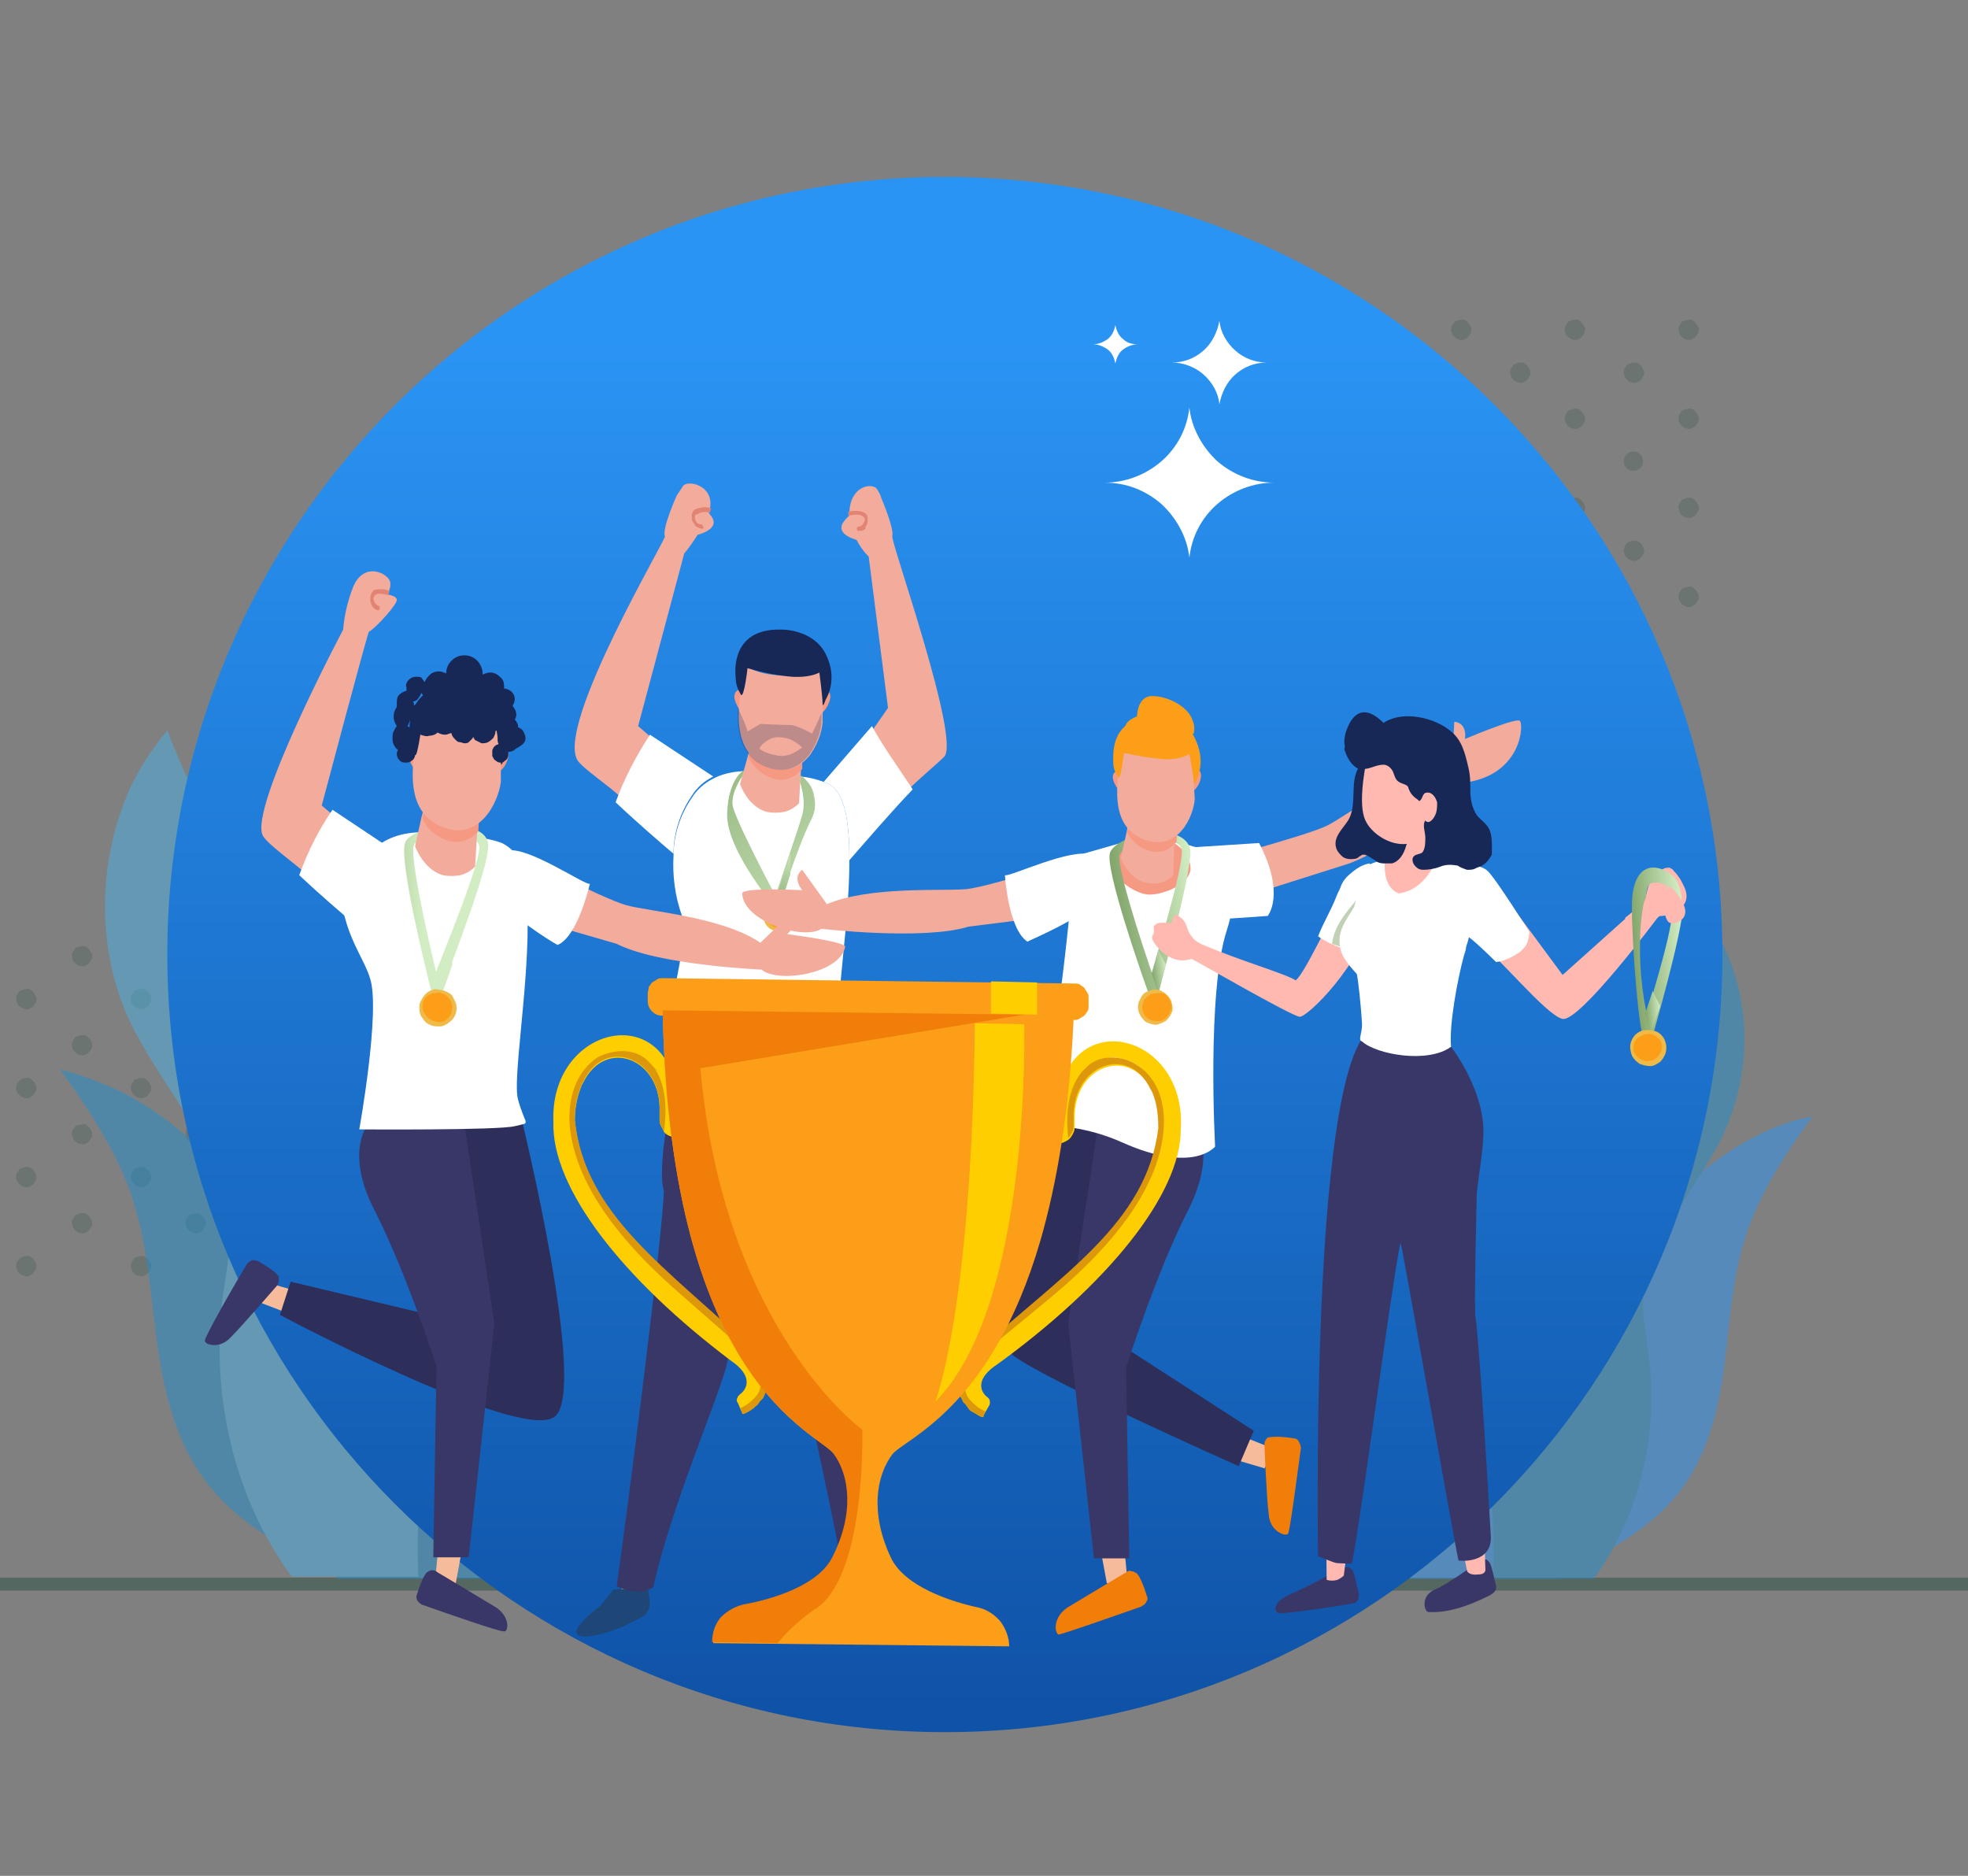 <?xml version="1.0" encoding="utf-8"?>
<!-- Generator: Adobe Illustrator 26.0.1, SVG Export Plug-In . SVG Version: 6.00 Build 0)  -->
<svg version="1.1" id="Layer_1" xmlns="http://www.w3.org/2000/svg" xmlns:xlink="http://www.w3.org/1999/xlink" x="0px" y="0px"
	 viewBox="0 0 183.5 174.9" style="enable-background:new 0 0 183.5 174.9;" xml:space="preserve">
<rect x="0" y="0" width="183.5" height="174.9" fill="#808080" stroke="none"/>
<style type="text/css">
	.st0{opacity:0.5;fill:#2B4F42;enable-background:new    ;}
	.st1{opacity:0.25;}
	.st2{fill:#2B4F42;}
	.st3{opacity:0.5;}
	.st4{fill:#2A94F4;}
	.st5{fill:#1F8ECE;}
	.st6{fill:#4AB0E4;}
	.st7{fill:url(#SVGID_1_);}
	.st8{fill:#FFBE9D;}
	.st9{fill:#1E4677;}
	.st10{fill:#393767;}
	.st11{opacity:0.31;fill:#231F20;enable-background:new    ;}
	.st12{fill:#FFFFFF;}
	.st13{fill:#F69982;}
	.st14{fill:#F3AB9C;}
	.st15{fill:#182856;}
	.st16{fill:url(#SVGID_00000143586636879239115620000003408236715233671339_);}
	.st17{fill:#EFBA48;}
	.st18{fill:#FC9E17;}
	.st19{fill:url(#SVGID_00000104670126551286386670000014579184968553001910_);}
	.st20{opacity:0.24;fill:#182856;enable-background:new    ;}
	.st21{fill:#E28474;}
	.st22{fill:#F6BB9B;}
	.st23{fill:#F27E0A;}
	.st24{fill:#2E2E5B;}
	.st25{fill:url(#SVGID_00000013888115057884939040000016287965476304123807_);}
	.st26{fill:url(#SVGID_00000080173669982135434020000017633932622874313369_);}
	.st27{fill:url(#SVGID_00000051366589291704122720000001482142812590247587_);}
	.st28{fill:url(#SVGID_00000010277159209399527530000017884929388638864301_);}
	.st29{fill:#FFCE00;}
	.st30{fill:#DD970A;}
	.st31{fill:#FFB9B0;}
	.st32{opacity:0.5;fill:#82A56B;enable-background:new    ;}
	.st33{fill:url(#SVGID_00000115473724985875797280000014582342097167028407_);}
	.st34{fill:url(#SVGID_00000021829035948921346910000015080179771024350632_);}
</style>
<g>
	<path class="st0" d="M0,148.3h183.5v-1.2H0V148.3z"/>
	<g class="st1">
		<path class="st2" d="M151.4,59.5c0-0.2,0.1-0.4,0.2-0.5c0.1-0.2,0.2-0.3,0.4-0.3c0.2-0.1,0.4-0.1,0.5-0.1c0.2,0,0.3,0.1,0.5,0.3
			c0.1,0.1,0.2,0.3,0.3,0.5c0,0.2,0,0.4-0.1,0.5c-0.1,0.2-0.2,0.3-0.3,0.4c-0.2,0.1-0.3,0.2-0.5,0.2s-0.5-0.1-0.7-0.3
			C151.5,60,151.4,59.8,151.4,59.5z M140.8,59.5c0-0.2,0.1-0.4,0.2-0.5c0.1-0.2,0.2-0.3,0.4-0.3c0.2-0.1,0.4-0.1,0.5-0.1
			c0.2,0,0.3,0.1,0.5,0.3c0.1,0.1,0.2,0.3,0.3,0.5c0,0.2,0,0.4-0.1,0.5c-0.1,0.2-0.2,0.3-0.3,0.4c-0.2,0.1-0.3,0.2-0.5,0.2
			s-0.5-0.1-0.7-0.3C140.9,60,140.8,59.8,140.8,59.5z M130.1,59.5c0-0.2,0.1-0.4,0.2-0.5c0.1-0.2,0.2-0.3,0.4-0.3
			c0.2-0.1,0.4-0.1,0.5-0.1c0.2,0,0.3,0.1,0.5,0.3c0.1,0.1,0.2,0.3,0.3,0.5c0,0.2,0,0.4-0.1,0.5c-0.1,0.2-0.2,0.3-0.3,0.4
			c-0.2,0.1-0.3,0.2-0.5,0.2s-0.5-0.1-0.7-0.3C130.2,60,130.1,59.8,130.1,59.5z M119.5,59.5c0-0.2,0.1-0.4,0.2-0.5
			c0.1-0.2,0.2-0.3,0.4-0.3c0.2-0.1,0.4-0.1,0.5-0.1c0.2,0,0.3,0.1,0.5,0.3c0.1,0.1,0.2,0.3,0.3,0.5c0,0.2,0,0.4-0.1,0.5
			c-0.1,0.2-0.2,0.3-0.3,0.4c-0.2,0.1-0.3,0.2-0.5,0.2s-0.5-0.1-0.7-0.3C119.6,60,119.5,59.8,119.5,59.5z M108.6,59.5
			c0-0.2,0.1-0.4,0.2-0.5c0.1-0.2,0.2-0.3,0.4-0.3c0.2-0.1,0.4-0.1,0.5-0.1c0.2,0,0.3,0.1,0.5,0.3c0.1,0.1,0.2,0.3,0.3,0.5
			c0,0.2,0,0.4-0.1,0.5c-0.1,0.2-0.2,0.3-0.3,0.4c-0.2,0.1-0.3,0.2-0.5,0.2s-0.5-0.1-0.7-0.3C108.7,60,108.6,59.8,108.6,59.5z
			 M97.9,59.5c0-0.2,0.1-0.4,0.2-0.5c0.1-0.2,0.2-0.3,0.4-0.3c0.2-0.1,0.4-0.1,0.5-0.1c0.2,0,0.3,0.1,0.5,0.3
			c0.1,0.1,0.2,0.3,0.3,0.5c0,0.2,0,0.4-0.1,0.5c-0.1,0.2-0.2,0.3-0.3,0.4c-0.2,0.1-0.3,0.2-0.5,0.2s-0.5-0.1-0.7-0.3
			C98,60,97.9,59.8,97.9,59.5z M87.3,59.5c0-0.2,0.1-0.4,0.2-0.5c0.1-0.2,0.2-0.3,0.4-0.3c0.2-0.1,0.4-0.1,0.5-0.1
			c0.2,0,0.3,0.1,0.5,0.3c0.1,0.1,0.2,0.3,0.3,0.5c0,0.2,0,0.4-0.1,0.5c-0.1,0.2-0.2,0.3-0.3,0.4c-0.2,0.1-0.3,0.2-0.5,0.2
			s-0.5-0.1-0.7-0.3C87.4,60,87.3,59.8,87.3,59.5z M76.7,59.5c0-0.2,0.1-0.4,0.2-0.5c0.1-0.2,0.2-0.3,0.4-0.3
			c0.2-0.1,0.4-0.1,0.5-0.1c0.2,0,0.3,0.1,0.5,0.3c0.1,0.1,0.2,0.3,0.3,0.5c0,0.2,0,0.4-0.1,0.5c-0.1,0.2-0.2,0.3-0.3,0.4
			c-0.2,0.1-0.3,0.2-0.5,0.2s-0.5-0.1-0.7-0.3C76.8,60,76.7,59.8,76.7,59.5z M156.5,55.6c0-0.2,0.1-0.4,0.2-0.5
			c0.1-0.2,0.2-0.3,0.4-0.3c0.2-0.1,0.4-0.1,0.5-0.1c0.2,0,0.3,0.1,0.5,0.3c0.1,0.1,0.2,0.3,0.3,0.5c0,0.2,0,0.4-0.1,0.5
			c-0.1,0.2-0.2,0.3-0.3,0.4c-0.2,0.1-0.3,0.2-0.5,0.2s-0.5-0.1-0.7-0.3S156.5,55.8,156.5,55.6z M145.9,55.6c0-0.2,0.1-0.4,0.2-0.5
			c0.1-0.2,0.2-0.3,0.4-0.3c0.2-0.1,0.4-0.1,0.5-0.1c0.2,0,0.3,0.1,0.5,0.3c0.1,0.1,0.2,0.3,0.3,0.5c0,0.2,0,0.4-0.1,0.5
			c-0.1,0.2-0.2,0.3-0.3,0.4c-0.2,0.1-0.3,0.2-0.5,0.2s-0.5-0.1-0.7-0.3S145.9,55.8,145.9,55.6z M135.3,55.6c0-0.2,0.1-0.4,0.2-0.5
			c0.1-0.2,0.2-0.3,0.4-0.3c0.2-0.1,0.4-0.1,0.5-0.1c0.2,0,0.3,0.1,0.5,0.3c0.1,0.1,0.2,0.3,0.3,0.5c0,0.2,0,0.4-0.1,0.5
			c-0.1,0.2-0.2,0.3-0.3,0.4c-0.2,0.1-0.3,0.2-0.5,0.2s-0.5-0.1-0.7-0.3S135.3,55.8,135.3,55.6z M124.6,55.6c0-0.2,0.1-0.4,0.2-0.5
			c0.1-0.2,0.2-0.3,0.4-0.3c0.2-0.1,0.4-0.1,0.5-0.1c0.2,0,0.3,0.1,0.5,0.3c0.1,0.1,0.2,0.3,0.3,0.5c0,0.2,0,0.4-0.1,0.5
			c-0.1,0.2-0.2,0.3-0.3,0.4c-0.2,0.1-0.3,0.2-0.5,0.2s-0.5-0.1-0.7-0.3C124.7,56,124.6,55.8,124.6,55.6z M113.7,55.6
			c0-0.2,0.1-0.4,0.2-0.5c0.1-0.2,0.2-0.3,0.4-0.3c0.2-0.1,0.4-0.1,0.5-0.1c0.2,0,0.3,0.1,0.5,0.3c0.1,0.1,0.2,0.3,0.3,0.5
			c0,0.2,0,0.4-0.1,0.5c-0.1,0.2-0.2,0.3-0.3,0.4c-0.2,0.1-0.3,0.2-0.5,0.2s-0.5-0.1-0.7-0.3C113.8,56,113.7,55.8,113.7,55.6z
			 M103.1,55.6c0-0.2,0.1-0.4,0.2-0.5c0.1-0.2,0.2-0.3,0.4-0.3c0.2-0.1,0.4-0.1,0.5-0.1c0.2,0,0.3,0.1,0.5,0.3
			c0.1,0.1,0.2,0.3,0.3,0.5c0,0.2,0,0.4-0.1,0.5c-0.1,0.2-0.2,0.3-0.3,0.4c-0.2,0.1-0.3,0.2-0.5,0.2s-0.5-0.1-0.7-0.3
			C103.2,56,103.1,55.8,103.1,55.6z M92.5,55.6c0-0.2,0.1-0.4,0.2-0.5c0.1-0.2,0.2-0.3,0.4-0.3c0.2-0.1,0.4-0.1,0.5-0.1
			c0.2,0,0.3,0.1,0.5,0.3c0.1,0.1,0.2,0.3,0.3,0.5c0,0.2,0,0.4-0.1,0.5c-0.1,0.2-0.2,0.3-0.3,0.4c-0.2,0.1-0.3,0.2-0.5,0.2
			c-0.1,0-0.2,0-0.4-0.1c-0.1,0-0.2-0.1-0.3-0.2c-0.1-0.1-0.2-0.2-0.2-0.3C92.5,55.8,92.5,55.7,92.5,55.6z M81.8,55.6
			c0-0.2,0.1-0.4,0.2-0.5c0.1-0.2,0.2-0.3,0.4-0.3c0.2-0.1,0.4-0.1,0.5-0.1c0.2,0,0.3,0.1,0.5,0.3c0.1,0.1,0.2,0.3,0.3,0.5
			c0,0.2,0,0.4-0.1,0.5c-0.1,0.2-0.2,0.3-0.3,0.4c-0.2,0.1-0.3,0.2-0.5,0.2c-0.1,0-0.2,0-0.4-0.1c-0.1,0-0.2-0.1-0.3-0.2
			c-0.1-0.1-0.2-0.2-0.2-0.3C81.8,55.8,81.8,55.7,81.8,55.6z M151.4,51.3c0-0.2,0.1-0.4,0.2-0.5c0.1-0.2,0.2-0.3,0.4-0.3
			c0.2-0.1,0.4-0.1,0.5-0.1c0.2,0,0.3,0.1,0.5,0.3c0.1,0.1,0.2,0.3,0.3,0.5c0,0.2,0,0.4-0.1,0.5c-0.1,0.2-0.2,0.3-0.3,0.4
			c-0.2,0.1-0.3,0.2-0.5,0.2c-0.1,0-0.2,0-0.4-0.1c-0.1,0-0.2-0.1-0.3-0.2c-0.1-0.1-0.2-0.2-0.2-0.3
			C151.4,51.5,151.4,51.4,151.4,51.3z M140.8,51.3c0-0.2,0.1-0.4,0.2-0.5c0.1-0.2,0.2-0.3,0.4-0.3c0.2-0.1,0.4-0.1,0.5-0.1
			c0.2,0,0.3,0.1,0.5,0.3c0.1,0.1,0.2,0.3,0.3,0.5c0,0.2,0,0.4-0.1,0.5c-0.1,0.2-0.2,0.3-0.3,0.4c-0.2,0.1-0.3,0.2-0.5,0.2
			c-0.1,0-0.2,0-0.4-0.1c-0.1,0-0.2-0.1-0.3-0.2c-0.1-0.1-0.2-0.2-0.2-0.3C140.8,51.5,140.8,51.4,140.8,51.3z M130.1,51.3
			c0-0.2,0.1-0.4,0.2-0.5c0.1-0.2,0.2-0.3,0.4-0.3c0.2-0.1,0.4-0.1,0.5-0.1c0.2,0,0.3,0.1,0.5,0.3c0.1,0.1,0.2,0.3,0.3,0.5
			c0,0.2,0,0.4-0.1,0.5c-0.1,0.2-0.2,0.3-0.3,0.4c-0.2,0.1-0.3,0.2-0.5,0.2c-0.1,0-0.2,0-0.4-0.1c-0.1,0-0.2-0.1-0.3-0.2
			c-0.1-0.1-0.2-0.2-0.2-0.3C130.2,51.5,130.1,51.4,130.1,51.3z M119.5,51.3c0-0.2,0.1-0.4,0.2-0.5c0.1-0.2,0.2-0.3,0.4-0.3
			c0.2-0.1,0.4-0.1,0.5-0.1c0.2,0,0.3,0.1,0.5,0.3c0.1,0.1,0.2,0.3,0.3,0.5c0,0.2,0,0.4-0.1,0.5c-0.1,0.2-0.2,0.3-0.3,0.4
			s-0.3,0.2-0.5,0.2c-0.1,0-0.2,0-0.4-0.1c-0.1,0-0.2-0.1-0.3-0.2c-0.1-0.1-0.2-0.2-0.2-0.3C119.5,51.5,119.5,51.4,119.5,51.3z
			 M108.6,51.3c0-0.2,0.1-0.4,0.2-0.5c0.1-0.2,0.2-0.3,0.4-0.3c0.2-0.1,0.4-0.1,0.5-0.1c0.2,0,0.3,0.1,0.5,0.3
			c0.1,0.1,0.2,0.3,0.3,0.5c0,0.2,0,0.4-0.1,0.5c-0.1,0.2-0.2,0.3-0.3,0.4c-0.2,0.1-0.3,0.2-0.5,0.2c-0.1,0-0.2,0-0.4-0.1
			c-0.1,0-0.2-0.1-0.3-0.2c-0.1-0.1-0.2-0.2-0.2-0.3C108.6,51.5,108.6,51.4,108.6,51.3z M97.9,51.3c0-0.2,0.1-0.4,0.2-0.5
			c0.1-0.2,0.2-0.3,0.4-0.3c0.2-0.1,0.4-0.1,0.5-0.1c0.2,0,0.3,0.1,0.5,0.3c0.1,0.1,0.2,0.3,0.3,0.5c0,0.2,0,0.4-0.1,0.5
			c-0.1,0.2-0.2,0.3-0.3,0.4c-0.2,0.1-0.3,0.2-0.5,0.2c-0.1,0-0.2,0-0.4-0.1c-0.1,0-0.2-0.1-0.3-0.2c-0.1-0.1-0.2-0.2-0.2-0.3
			C98,51.5,97.9,51.4,97.9,51.3z M87.3,51.3c0-0.2,0.1-0.4,0.2-0.5c0.1-0.2,0.2-0.3,0.4-0.3c0.2-0.1,0.4-0.1,0.5-0.1
			c0.2,0,0.3,0.1,0.5,0.3c0.1,0.1,0.2,0.3,0.3,0.5c0,0.2,0,0.4-0.1,0.5c-0.1,0.2-0.2,0.3-0.3,0.4s-0.3,0.2-0.5,0.2
			c-0.1,0-0.2,0-0.4-0.1c-0.1,0-0.2-0.1-0.3-0.2c-0.1-0.1-0.2-0.2-0.2-0.3C87.3,51.5,87.3,51.4,87.3,51.3z M76.7,51.3
			c0-0.2,0.1-0.4,0.2-0.5c0.1-0.2,0.2-0.3,0.4-0.3c0.2-0.1,0.4-0.1,0.5-0.1c0.2,0,0.3,0.1,0.5,0.3c0.1,0.1,0.2,0.3,0.3,0.5
			c0,0.2,0,0.4-0.1,0.5c-0.1,0.2-0.2,0.3-0.3,0.4s-0.3,0.2-0.5,0.2c-0.1,0-0.2,0-0.4-0.1c-0.1,0-0.2-0.1-0.3-0.2
			c-0.1-0.1-0.2-0.2-0.2-0.3C76.7,51.5,76.7,51.4,76.7,51.3z M156.5,47.3c0-0.2,0.1-0.4,0.2-0.5c0.1-0.2,0.2-0.3,0.4-0.3
			c0.2-0.1,0.4-0.1,0.5-0.1s0.3,0.1,0.5,0.3c0.1,0.1,0.2,0.3,0.3,0.5c0,0.2,0,0.4-0.1,0.5c-0.1,0.2-0.2,0.3-0.3,0.4
			c-0.2,0.1-0.3,0.2-0.5,0.2c-0.1,0-0.2,0-0.4-0.1c-0.1,0-0.2-0.1-0.3-0.2c-0.1-0.1-0.2-0.2-0.2-0.3
			C156.6,47.5,156.5,47.4,156.5,47.3z M145.9,47.3c0-0.2,0.1-0.4,0.2-0.5c0.1-0.2,0.2-0.3,0.4-0.3c0.2-0.1,0.4-0.1,0.5-0.1
			c0.2,0,0.3,0.1,0.5,0.3c0.1,0.1,0.2,0.3,0.3,0.5c0,0.2,0,0.4-0.1,0.5c-0.1,0.2-0.2,0.3-0.3,0.4c-0.2,0.1-0.3,0.2-0.5,0.2
			c-0.1,0-0.2,0-0.4-0.1c-0.1,0-0.2-0.1-0.3-0.2c-0.1-0.1-0.2-0.2-0.2-0.3C145.9,47.5,145.9,47.4,145.9,47.3z M135.3,47.3
			c0-0.2,0.1-0.4,0.2-0.5c0.1-0.2,0.2-0.3,0.4-0.3c0.2-0.1,0.4-0.1,0.5-0.1c0.2,0,0.3,0.1,0.5,0.3c0.1,0.1,0.2,0.3,0.3,0.5
			c0,0.2,0,0.4-0.1,0.5c-0.1,0.2-0.2,0.3-0.3,0.4c-0.2,0.1-0.3,0.2-0.5,0.2c-0.1,0-0.2,0-0.4-0.1c-0.1,0-0.2-0.1-0.3-0.2
			c-0.1-0.1-0.2-0.2-0.2-0.3C135.3,47.5,135.3,47.4,135.3,47.3z M124.6,47.3c0-0.2,0.1-0.4,0.2-0.5c0.1-0.2,0.2-0.3,0.4-0.3
			c0.2-0.1,0.4-0.1,0.5-0.1c0.2,0,0.3,0.1,0.5,0.3c0.1,0.1,0.2,0.3,0.3,0.5c0,0.2,0,0.4-0.1,0.5c-0.1,0.2-0.2,0.3-0.3,0.4
			c-0.2,0.1-0.3,0.2-0.5,0.2c-0.1,0-0.2,0-0.4-0.1c-0.1,0-0.2-0.1-0.3-0.2c-0.1-0.1-0.2-0.2-0.2-0.3
			C124.7,47.5,124.6,47.4,124.6,47.3z M113.7,47.3c0-0.2,0.1-0.4,0.2-0.5c0.1-0.2,0.2-0.3,0.4-0.3c0.2-0.1,0.4-0.1,0.5-0.1
			c0.2,0,0.3,0.1,0.5,0.3c0.1,0.1,0.2,0.3,0.3,0.5c0,0.2,0,0.4-0.1,0.5c-0.1,0.2-0.2,0.3-0.3,0.4c-0.2,0.1-0.3,0.2-0.5,0.2
			c-0.1,0-0.2,0-0.4-0.1c-0.1,0-0.2-0.1-0.3-0.2c-0.1-0.1-0.2-0.2-0.2-0.3C113.7,47.5,113.7,47.4,113.7,47.3z M103.1,47.3
			c0-0.2,0.1-0.4,0.2-0.5c0.1-0.2,0.2-0.3,0.4-0.3s0.4-0.1,0.5-0.1c0.2,0,0.3,0.1,0.5,0.3c0.1,0.1,0.2,0.3,0.3,0.5
			c0,0.2,0,0.4-0.1,0.5c-0.1,0.2-0.2,0.3-0.3,0.4c-0.2,0.1-0.3,0.2-0.5,0.2c-0.1,0-0.2,0-0.4-0.1c-0.1,0-0.2-0.1-0.3-0.2
			c-0.1-0.1-0.2-0.2-0.2-0.3C103.1,47.5,103.1,47.4,103.1,47.3z M92.5,47.3c0-0.2,0.1-0.4,0.2-0.5c0.1-0.2,0.2-0.3,0.4-0.3
			c0.2-0.1,0.4-0.1,0.5-0.1c0.2,0,0.3,0.1,0.5,0.3c0.1,0.1,0.2,0.3,0.3,0.5c0,0.2,0,0.4-0.1,0.5c-0.1,0.2-0.2,0.3-0.3,0.4
			c-0.2,0.1-0.3,0.2-0.5,0.2c-0.1,0-0.2,0-0.4-0.1c-0.1,0-0.2-0.1-0.3-0.2c-0.1-0.1-0.2-0.2-0.2-0.3C92.5,47.5,92.5,47.4,92.5,47.3z
			 M81.8,47.3c0-0.2,0.1-0.4,0.2-0.5c0.1-0.2,0.2-0.3,0.4-0.3c0.2-0.1,0.4-0.1,0.5-0.1c0.2,0,0.3,0.1,0.5,0.3
			c0.1,0.1,0.2,0.3,0.3,0.5c0,0.2,0,0.4-0.1,0.5c-0.1,0.2-0.2,0.3-0.3,0.4c-0.2,0.1-0.3,0.2-0.5,0.2c-0.1,0-0.2,0-0.4-0.1
			c-0.1,0-0.2-0.1-0.3-0.2c-0.1-0.1-0.2-0.2-0.2-0.3C81.8,47.5,81.8,47.4,81.8,47.3z"/>
		<path class="st2" d="M152.3,43.9c0.5,0,0.9-0.4,0.9-0.9s-0.4-0.9-0.9-0.9s-0.9,0.4-0.9,0.9S151.8,43.9,152.3,43.9z"/>
		<path class="st2" d="M140.8,43c0-0.2,0.1-0.4,0.2-0.5c0.1-0.2,0.2-0.3,0.4-0.3c0.2-0.1,0.4-0.1,0.5-0.1c0.2,0,0.3,0.1,0.5,0.3
			c0.1,0.1,0.2,0.3,0.3,0.5c0,0.2,0,0.4-0.1,0.5c-0.1,0.2-0.2,0.3-0.3,0.4c-0.2,0.1-0.3,0.2-0.5,0.2s-0.5-0.1-0.7-0.3
			S140.8,43.2,140.8,43z"/>
		<path class="st2" d="M131.1,43.9c0.5,0,0.9-0.4,0.9-0.9s-0.4-0.9-0.9-0.9s-0.9,0.4-0.9,0.9C130.1,43.5,130.6,43.9,131.1,43.9z"/>
		<path class="st2" d="M120.4,43.9c0.5,0,0.9-0.4,0.9-0.9s-0.4-0.9-0.9-0.9s-0.9,0.4-0.9,0.9C119.5,43.5,119.9,43.9,120.4,43.9z"/>
		<path class="st2" d="M108.6,43c0-0.2,0.1-0.4,0.2-0.5c0.1-0.2,0.2-0.3,0.4-0.3c0.2-0.1,0.4-0.1,0.5-0.1c0.2,0,0.3,0.1,0.5,0.3
			c0.1,0.1,0.2,0.3,0.3,0.5c0,0.2,0,0.4-0.1,0.5c-0.1,0.2-0.2,0.3-0.3,0.4c-0.2,0.1-0.3,0.2-0.5,0.2s-0.5-0.1-0.7-0.3
			C108.7,43.5,108.6,43.2,108.6,43z M97.9,43c0-0.2,0.1-0.4,0.2-0.5c0.1-0.2,0.2-0.3,0.4-0.3c0.2-0.1,0.4-0.1,0.5-0.1
			s0.3,0.1,0.5,0.3c0.1,0.1,0.2,0.3,0.3,0.5c0,0.2,0,0.4-0.1,0.5c-0.1,0.2-0.2,0.3-0.3,0.4c-0.2,0.1-0.3,0.2-0.5,0.2
			s-0.5-0.1-0.7-0.3C98,43.5,97.9,43.2,97.9,43z M87.3,43c0-0.2,0.1-0.4,0.2-0.5c0.1-0.2,0.2-0.3,0.4-0.3c0.2-0.1,0.4-0.1,0.5-0.1
			c0.2,0,0.3,0.1,0.5,0.3c0.1,0.1,0.2,0.3,0.3,0.5c0,0.2,0,0.4-0.1,0.5c-0.1,0.2-0.2,0.3-0.3,0.4c-0.2,0.1-0.3,0.2-0.5,0.2
			s-0.5-0.1-0.7-0.3S87.3,43.2,87.3,43z M76.7,43c0-0.2,0.1-0.4,0.2-0.5c0.1-0.2,0.2-0.3,0.4-0.3c0.2-0.1,0.4-0.1,0.5-0.1
			c0.2,0,0.3,0.1,0.5,0.3c0.1,0.1,0.2,0.3,0.3,0.5c0,0.2,0,0.4-0.1,0.5c-0.1,0.2-0.2,0.3-0.3,0.4C78,43.9,77.9,44,77.7,44
			s-0.5-0.1-0.7-0.3S76.7,43.2,76.7,43z M156.5,39c0-0.2,0.1-0.4,0.2-0.5c0.1-0.2,0.2-0.3,0.4-0.3c0.2-0.1,0.4-0.1,0.5-0.1
			c0.2,0,0.3,0.1,0.5,0.3c0.1,0.1,0.2,0.3,0.3,0.5c0,0.2,0,0.4-0.1,0.5c-0.1,0.2-0.2,0.3-0.3,0.4c-0.2,0.1-0.3,0.2-0.5,0.2
			s-0.5-0.1-0.7-0.3C156.6,39.5,156.5,39.2,156.5,39z M145.9,39c0-0.2,0.1-0.4,0.2-0.5c0.1-0.2,0.2-0.3,0.4-0.3
			c0.2-0.1,0.4-0.1,0.5-0.1c0.2,0,0.3,0.1,0.5,0.3c0.1,0.1,0.2,0.3,0.3,0.5c0,0.2,0,0.4-0.1,0.5c-0.1,0.2-0.2,0.3-0.3,0.4
			c-0.2,0.1-0.3,0.2-0.5,0.2s-0.5-0.1-0.7-0.3C146,39.5,145.9,39.2,145.9,39z M135.3,39c0-0.2,0.1-0.4,0.2-0.5
			c0.1-0.2,0.2-0.3,0.4-0.3c0.2-0.1,0.4-0.1,0.5-0.1c0.2,0,0.3,0.1,0.5,0.3c0.1,0.1,0.2,0.3,0.3,0.5c0,0.2,0,0.4-0.1,0.5
			c-0.1,0.2-0.2,0.3-0.3,0.4c-0.2,0.1-0.3,0.2-0.5,0.2s-0.5-0.1-0.7-0.3C135.4,39.5,135.3,39.2,135.3,39z M124.6,39
			c0-0.2,0.1-0.4,0.2-0.5c0.1-0.2,0.2-0.3,0.4-0.3c0.2-0.1,0.4-0.1,0.5-0.1c0.2,0,0.3,0.1,0.5,0.3c0.1,0.1,0.2,0.3,0.3,0.5
			c0,0.2,0,0.4-0.1,0.5c-0.1,0.2-0.2,0.3-0.3,0.4c-0.2,0.1-0.3,0.2-0.5,0.2s-0.5-0.1-0.7-0.3C124.7,39.5,124.6,39.2,124.6,39z
			 M113.7,39c0-0.2,0.1-0.4,0.2-0.5c0.1-0.2,0.2-0.3,0.4-0.3c0.2-0.1,0.4-0.1,0.5-0.1c0.2,0,0.3,0.1,0.5,0.3
			c0.1,0.1,0.2,0.3,0.3,0.5c0,0.2,0,0.4-0.1,0.5c-0.1,0.2-0.2,0.3-0.3,0.4c-0.2,0.1-0.3,0.2-0.5,0.2s-0.5-0.1-0.7-0.3
			C113.8,39.5,113.7,39.2,113.7,39z M103.1,39c0-0.2,0.1-0.4,0.2-0.5c0.1-0.2,0.2-0.3,0.4-0.3c0.2-0.1,0.4-0.1,0.5-0.1
			c0.2,0,0.3,0.1,0.5,0.3c0.1,0.1,0.2,0.3,0.3,0.5c0,0.2,0,0.4-0.1,0.5c-0.1,0.2-0.2,0.3-0.3,0.4c-0.2,0.1-0.3,0.2-0.5,0.2
			s-0.5-0.1-0.7-0.3C103.2,39.5,103.1,39.2,103.1,39z M92.5,39c0-0.2,0.1-0.4,0.2-0.5c0.1-0.2,0.2-0.3,0.4-0.3
			c0.2-0.1,0.4-0.1,0.5-0.1c0.2,0,0.3,0.1,0.5,0.3c0.1,0.1,0.2,0.3,0.3,0.5c0,0.2,0,0.4-0.1,0.5c-0.1,0.2-0.2,0.3-0.3,0.4
			c-0.2,0.1-0.3,0.2-0.5,0.2c-0.1,0-0.2,0-0.4-0.1c-0.1,0-0.2-0.1-0.3-0.2c-0.1-0.1-0.2-0.2-0.2-0.3C92.5,39.2,92.5,39.1,92.5,39z
			 M81.8,39c0-0.2,0.1-0.4,0.2-0.5c0.1-0.2,0.2-0.3,0.4-0.3c0.2-0.1,0.4-0.1,0.5-0.1c0.2,0,0.3,0.1,0.5,0.3c0.1,0.1,0.2,0.3,0.3,0.5
			c0,0.2,0,0.4-0.1,0.5c-0.1,0.2-0.2,0.3-0.3,0.4C83.1,39.9,83,40,82.8,40c-0.1,0-0.2,0-0.4-0.1c-0.1,0-0.2-0.1-0.3-0.2
			c-0.1-0.1-0.2-0.2-0.2-0.3C81.8,39.2,81.8,39.1,81.8,39z M151.4,34.7c0-0.2,0.1-0.4,0.2-0.5c0.1-0.2,0.2-0.3,0.4-0.3
			c0.2-0.1,0.4-0.1,0.5-0.1c0.2,0,0.3,0.1,0.5,0.3c0.1,0.1,0.2,0.3,0.3,0.5c0,0.2,0,0.4-0.1,0.5c-0.1,0.2-0.2,0.3-0.3,0.4
			c-0.2,0.1-0.3,0.2-0.5,0.2c-0.1,0-0.2,0-0.4-0.1c-0.1,0-0.2-0.1-0.3-0.2c-0.1-0.1-0.2-0.2-0.2-0.3
			C151.4,34.9,151.4,34.8,151.4,34.7z M140.8,34.7c0-0.2,0.1-0.4,0.2-0.5c0.1-0.2,0.2-0.3,0.4-0.3c0.2-0.1,0.4-0.1,0.5-0.1
			c0.2,0,0.3,0.1,0.5,0.3c0.1,0.1,0.2,0.3,0.3,0.5c0,0.2,0,0.4-0.1,0.5c-0.1,0.2-0.2,0.3-0.3,0.4c-0.2,0.1-0.3,0.2-0.5,0.2
			s-0.5-0.1-0.7-0.3C140.9,35.2,140.8,34.9,140.8,34.7z M130.1,34.7c0-0.2,0.1-0.4,0.2-0.5c0.1-0.2,0.2-0.3,0.4-0.3
			c0.2-0.1,0.4-0.1,0.5-0.1c0.2,0,0.3,0.1,0.5,0.3c0.1,0.1,0.2,0.3,0.3,0.5c0,0.2,0,0.4-0.1,0.5c-0.1,0.2-0.2,0.3-0.3,0.4
			c-0.2,0.1-0.3,0.2-0.5,0.2s-0.5-0.1-0.7-0.3C130.2,35.2,130.1,34.9,130.1,34.7z M119.5,34.7c0-0.2,0.1-0.4,0.2-0.5
			c0.1-0.2,0.2-0.3,0.4-0.3c0.2-0.1,0.4-0.1,0.5-0.1c0.2,0,0.3,0.1,0.5,0.3c0.1,0.1,0.2,0.3,0.3,0.5c0,0.2,0,0.4-0.1,0.5
			c-0.1,0.2-0.2,0.3-0.3,0.4c-0.2,0.1-0.3,0.2-0.5,0.2s-0.5-0.1-0.7-0.3C119.6,35.2,119.5,34.9,119.5,34.7z M108.6,34.7
			c0-0.2,0.1-0.4,0.2-0.5c0.1-0.2,0.2-0.3,0.4-0.3c0.2-0.1,0.4-0.1,0.5-0.1c0.2,0,0.3,0.1,0.5,0.3c0.1,0.1,0.2,0.3,0.3,0.5
			c0,0.2,0,0.4-0.1,0.5c-0.1,0.2-0.2,0.3-0.3,0.4c-0.2,0.1-0.3,0.2-0.5,0.2s-0.5-0.1-0.7-0.3C108.7,35.2,108.6,34.9,108.6,34.7z
			 M97.9,34.7c0-0.2,0.1-0.4,0.2-0.5c0.1-0.2,0.2-0.3,0.4-0.3c0.2-0.1,0.4-0.1,0.5-0.1c0.2,0,0.3,0.1,0.5,0.3
			c0.1,0.1,0.2,0.3,0.3,0.5c0,0.2,0,0.4-0.1,0.5c-0.1,0.2-0.2,0.3-0.3,0.4c-0.2,0.1-0.3,0.2-0.5,0.2s-0.5-0.1-0.7-0.3
			C98,35.2,97.9,34.9,97.9,34.7z M87.3,34.7c0-0.2,0.1-0.4,0.2-0.5c0.1-0.2,0.2-0.3,0.4-0.3c0.2-0.1,0.4-0.1,0.5-0.1
			c0.2,0,0.3,0.1,0.5,0.3c0.1,0.1,0.2,0.3,0.3,0.5c0,0.2,0,0.4-0.1,0.5c-0.1,0.2-0.2,0.3-0.3,0.4c-0.2,0.1-0.3,0.2-0.5,0.2
			s-0.5-0.1-0.7-0.3C87.4,35.2,87.3,34.9,87.3,34.7z M76.7,34.7c0-0.2,0.1-0.4,0.2-0.5c0.1-0.2,0.2-0.3,0.4-0.3
			c0.2-0.1,0.4-0.1,0.5-0.1c0.2,0,0.3,0.1,0.5,0.3c0.1,0.1,0.2,0.3,0.3,0.5c0,0.2,0,0.4-0.1,0.5c-0.1,0.2-0.2,0.3-0.3,0.4
			c-0.2,0.1-0.3,0.2-0.5,0.2s-0.5-0.1-0.7-0.3C76.8,35.2,76.7,34.9,76.7,34.7z M156.5,30.7c0-0.2,0.1-0.4,0.2-0.5
			c0.1-0.2,0.2-0.3,0.4-0.3c0.2-0.1,0.4-0.1,0.5-0.1c0.2,0,0.3,0.1,0.5,0.3c0.1,0.1,0.2,0.3,0.3,0.5c0,0.2,0,0.4-0.1,0.5
			c-0.1,0.2-0.2,0.3-0.3,0.4c-0.2,0.1-0.3,0.2-0.5,0.2c-0.1,0-0.2,0-0.4-0.1c-0.1,0-0.2-0.1-0.3-0.2s-0.2-0.2-0.2-0.3
			S156.5,30.8,156.5,30.7z M145.9,30.7c0-0.2,0.1-0.4,0.2-0.5c0.1-0.2,0.2-0.3,0.4-0.3c0.2-0.1,0.4-0.1,0.5-0.1
			c0.2,0,0.3,0.1,0.5,0.3c0.1,0.1,0.2,0.3,0.3,0.5c0,0.2,0,0.4-0.1,0.5c-0.1,0.2-0.2,0.3-0.3,0.4c-0.2,0.1-0.3,0.2-0.5,0.2
			c-0.1,0-0.2,0-0.4-0.1c-0.1,0-0.2-0.1-0.3-0.2s-0.2-0.2-0.2-0.3C145.9,30.9,145.9,30.8,145.9,30.7z M135.3,30.7
			c0-0.2,0.1-0.4,0.2-0.5c0.1-0.2,0.2-0.3,0.4-0.3c0.2-0.1,0.4-0.1,0.5-0.1c0.2,0,0.3,0.1,0.5,0.3c0.1,0.1,0.2,0.3,0.3,0.5
			c0,0.2,0,0.4-0.1,0.5c-0.1,0.2-0.2,0.3-0.3,0.4c-0.2,0.1-0.3,0.2-0.5,0.2c-0.1,0-0.2,0-0.4-0.1c-0.1,0-0.2-0.1-0.3-0.2
			s-0.2-0.2-0.2-0.3C135.3,30.9,135.3,30.8,135.3,30.7z M124.6,30.7c0-0.2,0.1-0.4,0.2-0.5c0.1-0.2,0.2-0.3,0.4-0.3
			c0.2-0.1,0.4-0.1,0.5-0.1c0.2,0,0.3,0.1,0.5,0.3c0.1,0.1,0.2,0.3,0.3,0.5c0,0.2,0,0.4-0.1,0.5c-0.1,0.2-0.2,0.3-0.3,0.4
			c-0.2,0.1-0.3,0.2-0.5,0.2c-0.1,0-0.2,0-0.4-0.1c-0.1,0-0.2-0.1-0.3-0.2s-0.2-0.2-0.2-0.3S124.6,30.8,124.6,30.7z M113.7,30.7
			c0-0.2,0.1-0.4,0.2-0.5c0.1-0.2,0.2-0.3,0.4-0.3c0.2-0.1,0.4-0.1,0.5-0.1c0.2,0,0.3,0.1,0.5,0.3c0.1,0.1,0.2,0.3,0.3,0.5
			c0,0.2,0,0.4-0.1,0.5c-0.1,0.2-0.2,0.3-0.3,0.4c-0.2,0.1-0.3,0.2-0.5,0.2c-0.1,0-0.2,0-0.4-0.1c-0.1,0-0.2-0.1-0.3-0.2
			s-0.2-0.2-0.2-0.3C113.7,30.9,113.7,30.8,113.7,30.7z M103.1,30.7c0-0.2,0.1-0.4,0.2-0.5c0.1-0.2,0.2-0.3,0.4-0.3s0.4-0.1,0.5-0.1
			c0.2,0,0.3,0.1,0.5,0.3c0.1,0.1,0.2,0.3,0.3,0.5c0,0.2,0,0.4-0.1,0.5c-0.1,0.2-0.2,0.3-0.3,0.4c-0.2,0.1-0.3,0.2-0.5,0.2
			c-0.1,0-0.2,0-0.4-0.1c-0.1,0-0.2-0.1-0.3-0.2s-0.2-0.2-0.2-0.3C103.1,30.9,103.1,30.8,103.1,30.7z M92.5,30.7
			c0-0.2,0.1-0.4,0.2-0.5c0.1-0.2,0.2-0.3,0.4-0.3c0.2-0.1,0.4-0.1,0.5-0.1c0.2,0,0.3,0.1,0.5,0.3c0.1,0.1,0.2,0.3,0.3,0.5
			s0,0.4-0.1,0.5c-0.1,0.2-0.2,0.3-0.3,0.4c-0.2,0.1-0.3,0.2-0.5,0.2c-0.1,0-0.2,0-0.4-0.1c-0.1,0-0.2-0.1-0.3-0.2s-0.2-0.2-0.2-0.3
			C92.5,30.9,92.5,30.8,92.5,30.7z M81.8,30.7c0-0.2,0.1-0.4,0.2-0.5c0.1-0.2,0.2-0.3,0.4-0.3c0.2-0.1,0.4-0.1,0.5-0.1
			c0.2,0,0.3,0.1,0.5,0.3c0.1,0.1,0.2,0.3,0.3,0.5c0,0.2,0,0.4-0.1,0.5c-0.1,0.2-0.2,0.3-0.3,0.4c-0.2,0.1-0.3,0.2-0.5,0.2
			c-0.1,0-0.2,0-0.4-0.1c-0.1,0-0.2-0.1-0.3-0.2s-0.2-0.2-0.2-0.3C81.8,30.9,81.8,30.8,81.8,30.7z"/>
	</g>
	<g class="st1">
		<path class="st2" d="M76.2,118c0-0.2,0.1-0.4,0.2-0.5c0.1-0.2,0.2-0.3,0.4-0.3c0.2-0.1,0.4-0.1,0.5-0.1c0.2,0,0.3,0.1,0.5,0.3
			c0.1,0.1,0.2,0.3,0.3,0.5c0,0.2,0,0.4-0.1,0.5c-0.1,0.2-0.2,0.3-0.3,0.4c-0.2,0.1-0.3,0.2-0.5,0.2c-0.1,0-0.2,0-0.4-0.1
			c-0.1,0-0.2-0.1-0.3-0.2s-0.2-0.2-0.2-0.3C76.3,118.2,76.2,118.1,76.2,118z M65.6,118c0-0.2,0.1-0.4,0.2-0.5
			c0.1-0.2,0.2-0.3,0.4-0.3c0.2,0,0.4-0.1,0.5-0.1c0.2,0,0.3,0.1,0.5,0.3c0.1,0.1,0.2,0.3,0.3,0.5c0,0.2,0,0.4-0.1,0.5
			c-0.1,0.2-0.2,0.3-0.3,0.4c-0.2,0.1-0.3,0.2-0.5,0.2c-0.1,0-0.2,0-0.4-0.1c-0.1,0-0.2-0.1-0.3-0.2c-0.1-0.1-0.2-0.2-0.2-0.3
			C65.6,118.2,65.6,118.1,65.6,118z M55,118c0-0.2,0.1-0.4,0.2-0.5c0.1-0.2,0.2-0.3,0.4-0.3c0.2-0.1,0.4-0.1,0.5-0.1
			c0.2,0,0.3,0.1,0.5,0.3c0.1,0.1,0.2,0.3,0.3,0.5c0,0.2,0,0.4-0.1,0.5c-0.1,0.2-0.2,0.3-0.3,0.4c-0.2,0.1-0.3,0.2-0.5,0.2
			c-0.1,0-0.2,0-0.4-0.1c-0.1,0-0.2-0.1-0.3-0.2c-0.1-0.1-0.2-0.2-0.2-0.3C55,118.2,55,118.1,55,118z M44.3,118
			c0-0.2,0.1-0.4,0.2-0.5c0.1-0.2,0.2-0.3,0.4-0.3s0.4-0.1,0.5-0.1c0.2,0,0.3,0.1,0.5,0.3c0.1,0.1,0.2,0.3,0.3,0.5s0,0.4-0.1,0.5
			c-0.1,0.2-0.2,0.3-0.3,0.4c-0.2,0.1-0.3,0.2-0.5,0.2c-0.1,0-0.2,0-0.4-0.1c-0.1,0-0.2-0.1-0.3-0.2c-0.1-0.1-0.2-0.2-0.2-0.3
			C44.4,118.2,44.3,118.1,44.3,118z M33.4,118c0-0.2,0.1-0.4,0.2-0.5c0.1-0.2,0.2-0.3,0.4-0.3c0.2-0.1,0.4-0.1,0.5-0.1
			c0.2,0,0.3,0.1,0.5,0.3c0.1,0.1,0.2,0.3,0.3,0.5c0,0.2,0,0.4-0.1,0.5c-0.1,0.2-0.2,0.3-0.3,0.4c-0.2,0.1-0.3,0.2-0.5,0.2
			c-0.1,0-0.2,0-0.4-0.1c-0.1,0-0.2-0.1-0.3-0.2c-0.1-0.1-0.2-0.2-0.2-0.3C33.4,118.2,33.4,118.1,33.4,118z M22.8,118
			c0-0.2,0.1-0.4,0.2-0.5s0.2-0.3,0.4-0.3c0.2-0.1,0.4-0.1,0.5-0.1c0.2,0,0.3,0.1,0.5,0.3c0.1,0.1,0.2,0.3,0.3,0.5
			c0,0.2,0,0.4-0.1,0.5c-0.1,0.2-0.2,0.3-0.3,0.4c-0.2,0.1-0.3,0.2-0.5,0.2c-0.1,0-0.2,0-0.4-0.1c-0.1,0-0.2-0.1-0.3-0.2
			c-0.1-0.1-0.2-0.2-0.2-0.3C22.8,118.2,22.8,118.1,22.8,118z M12.2,118c0-0.2,0.1-0.4,0.2-0.5c0.1-0.2,0.2-0.3,0.4-0.3
			c0.2-0.1,0.4-0.1,0.5-0.1c0.2,0,0.3,0.1,0.5,0.3c0.1,0.1,0.2,0.3,0.3,0.5c0,0.2,0,0.4-0.1,0.5c-0.1,0.2-0.2,0.3-0.3,0.4
			c-0.2,0.1-0.3,0.2-0.5,0.2c-0.1,0-0.2,0-0.4-0.1c-0.1,0-0.2-0.1-0.3-0.2c-0.1-0.1-0.2-0.2-0.2-0.3C12.2,118.2,12.2,118.1,12.2,118
			z M1.5,118c0-0.2,0.1-0.4,0.2-0.5s0.2-0.3,0.4-0.3c0.2-0.1,0.4-0.1,0.5-0.1c0.2,0,0.3,0.1,0.5,0.3c0.1,0.1,0.2,0.3,0.3,0.5
			c0,0.2,0,0.4-0.1,0.5c-0.1,0.2-0.2,0.3-0.3,0.4c-0.2,0.1-0.3,0.2-0.5,0.2c-0.1,0-0.2,0-0.4-0.1c-0.1,0-0.2-0.1-0.3-0.2
			s-0.2-0.2-0.2-0.3C1.5,118.2,1.5,118.1,1.5,118z M81.4,114c0-0.2,0.1-0.4,0.2-0.5c0.1-0.2,0.2-0.3,0.4-0.3
			c0.2-0.1,0.4-0.1,0.5-0.1c0.2,0,0.3,0.1,0.5,0.3c0.1,0.1,0.2,0.3,0.3,0.5c0,0.2,0,0.4-0.1,0.5c-0.1,0.2-0.2,0.3-0.3,0.4
			c-0.2,0.1-0.3,0.2-0.5,0.2s-0.5-0.1-0.7-0.3C81.5,114.5,81.4,114.2,81.4,114z M70.7,114c0-0.2,0.1-0.4,0.2-0.5
			c0.1-0.2,0.2-0.3,0.4-0.3c0.2-0.1,0.4-0.1,0.5-0.1c0.2,0,0.3,0.1,0.5,0.3c0.1,0.1,0.2,0.3,0.3,0.5c0,0.2,0,0.4-0.1,0.5
			c-0.1,0.2-0.2,0.3-0.3,0.4c-0.2,0.1-0.3,0.2-0.5,0.2s-0.5-0.1-0.7-0.3C70.8,114.5,70.7,114.2,70.7,114z M60.1,114
			c0-0.2,0.1-0.4,0.2-0.5c0.1-0.2,0.2-0.3,0.4-0.3c0.2-0.1,0.4-0.1,0.5-0.1c0.2,0,0.3,0.1,0.5,0.3c0.1,0.1,0.2,0.3,0.3,0.5
			c0,0.2,0,0.4-0.1,0.5c-0.1,0.2-0.2,0.3-0.3,0.4c-0.2,0.1-0.3,0.2-0.5,0.2s-0.5-0.1-0.7-0.3C60.2,114.5,60.1,114.2,60.1,114z
			 M49.5,114c0-0.2,0.1-0.4,0.2-0.5c0.1-0.2,0.2-0.3,0.4-0.3c0.2-0.1,0.4-0.1,0.5-0.1c0.2,0,0.3,0.1,0.5,0.3
			c0.1,0.1,0.2,0.3,0.3,0.5c0,0.2,0,0.4-0.1,0.5c-0.1,0.2-0.2,0.3-0.3,0.4c-0.2,0.1-0.3,0.2-0.5,0.2s-0.5-0.1-0.7-0.3
			C49.6,114.5,49.5,114.2,49.5,114z M38.5,114c0-0.2,0.1-0.4,0.2-0.5c0.1-0.2,0.2-0.3,0.4-0.3c0.2-0.1,0.4-0.1,0.5-0.1
			c0.2,0,0.3,0.1,0.5,0.3c0.1,0.1,0.2,0.3,0.3,0.5c0,0.2,0,0.4-0.1,0.5c-0.1,0.2-0.2,0.3-0.3,0.4c-0.2,0.1-0.3,0.2-0.5,0.2
			c-0.1,0-0.2,0-0.4-0.1c-0.1,0-0.2-0.1-0.3-0.2c-0.1-0.1-0.2-0.2-0.2-0.3C38.6,114.2,38.5,114.1,38.5,114z M27.9,114
			c0-0.2,0.1-0.4,0.2-0.5c0.1-0.2,0.2-0.3,0.4-0.3c0.2-0.1,0.4-0.1,0.5-0.1c0.2,0,0.3,0.1,0.5,0.3c0.1,0.1,0.2,0.3,0.3,0.5
			c0,0.2,0,0.4-0.1,0.5c-0.1,0.2-0.2,0.3-0.3,0.4c-0.2,0.1-0.3,0.2-0.5,0.2s-0.5-0.1-0.7-0.3C28,114.5,27.9,114.2,27.9,114z
			 M17.3,114c0-0.2,0.1-0.4,0.2-0.5c0.1-0.2,0.2-0.3,0.4-0.3s0.4-0.1,0.5-0.1c0.2,0,0.3,0.1,0.5,0.3c0.1,0.1,0.2,0.3,0.3,0.5
			c0,0.2,0,0.4-0.1,0.5c-0.1,0.2-0.2,0.3-0.3,0.4c-0.2,0.1-0.3,0.2-0.5,0.2s-0.5-0.1-0.7-0.3C17.4,114.5,17.3,114.2,17.3,114z
			 M6.7,114c0-0.2,0.1-0.4,0.2-0.5c0.1-0.2,0.2-0.3,0.4-0.3c0.2-0.1,0.4-0.1,0.5-0.1c0.2,0,0.3,0.1,0.5,0.3c0.1,0.1,0.2,0.3,0.3,0.5
			c0,0.2,0,0.4-0.1,0.5c-0.1,0.2-0.2,0.3-0.3,0.4C8,114.9,7.9,115,7.7,115s-0.5-0.1-0.7-0.3C6.8,114.5,6.7,114.2,6.7,114z
			 M76.2,109.7c0-0.2,0.1-0.4,0.2-0.5c0.1-0.2,0.2-0.3,0.4-0.3c0.2-0.1,0.4-0.1,0.5-0.1c0.2,0,0.3,0.1,0.5,0.3
			c0.1,0.1,0.2,0.3,0.3,0.5c0,0.2,0,0.4-0.1,0.5c-0.1,0.2-0.2,0.3-0.3,0.4c-0.2,0.1-0.3,0.2-0.5,0.2s-0.5-0.1-0.7-0.3
			C76.3,110.2,76.2,110,76.2,109.7z M65.6,109.7c0-0.2,0.1-0.4,0.2-0.5c0.1-0.2,0.2-0.3,0.4-0.3c0.2,0,0.4-0.1,0.5-0.1
			c0.2,0,0.3,0.1,0.5,0.3c0.1,0.1,0.2,0.3,0.3,0.5c0,0.2,0,0.4-0.1,0.5c-0.1,0.2-0.2,0.3-0.3,0.4c-0.2,0.1-0.3,0.2-0.5,0.2
			s-0.5-0.1-0.7-0.3C65.7,110.2,65.6,110,65.6,109.7z M55,109.7c0-0.2,0.1-0.4,0.2-0.5c0.1-0.2,0.2-0.3,0.4-0.3
			c0.2-0.1,0.4-0.1,0.5-0.1c0.2,0,0.3,0.1,0.5,0.3c0.1,0.1,0.2,0.3,0.3,0.5c0,0.2,0,0.4-0.1,0.5c-0.1,0.2-0.2,0.3-0.3,0.4
			c-0.2,0.1-0.3,0.2-0.5,0.2s-0.5-0.1-0.7-0.3C55.1,110.2,55,110,55,109.7z M44.3,109.7c0-0.2,0.1-0.4,0.2-0.5
			c0.1-0.2,0.2-0.3,0.4-0.3s0.4-0.1,0.5-0.1c0.2,0,0.3,0.1,0.5,0.3c0.1,0.1,0.2,0.3,0.3,0.5c0,0.2,0,0.4-0.1,0.5
			c-0.1,0.2-0.2,0.3-0.3,0.4c-0.2,0.1-0.3,0.2-0.5,0.2s-0.5-0.1-0.7-0.3C44.4,110.2,44.3,110,44.3,109.7z M33.4,109.7
			c0-0.2,0.1-0.4,0.2-0.5c0.1-0.2,0.2-0.3,0.4-0.3c0.2-0.1,0.4-0.1,0.5-0.1c0.2,0,0.3,0.1,0.5,0.3c0.1,0.1,0.2,0.3,0.3,0.5
			c0,0.2,0,0.4-0.1,0.5c-0.1,0.2-0.2,0.3-0.3,0.4c-0.2,0.1-0.3,0.2-0.5,0.2s-0.5-0.1-0.7-0.3C33.5,110.2,33.4,110,33.4,109.7z
			 M22.8,109.7c0-0.2,0.1-0.4,0.2-0.5c0.1-0.2,0.2-0.3,0.4-0.3c0.2-0.1,0.4-0.1,0.5-0.1c0.2,0,0.3,0.1,0.5,0.3
			c0.1,0.1,0.2,0.3,0.3,0.5c0,0.2,0,0.4-0.1,0.5c-0.1,0.2-0.2,0.3-0.3,0.4c-0.2,0.1-0.3,0.2-0.5,0.2c-0.1,0-0.2,0-0.4-0.1
			c-0.1,0-0.2-0.1-0.3-0.2c-0.1-0.1-0.2-0.2-0.2-0.3C22.8,110,22.8,109.8,22.8,109.7z M12.2,109.7c0-0.2,0.1-0.4,0.2-0.5
			c0.1-0.2,0.2-0.3,0.4-0.3c0.2-0.1,0.4-0.1,0.5-0.1c0.2,0,0.3,0.1,0.5,0.3c0.1,0.1,0.2,0.3,0.3,0.5c0,0.2,0,0.4-0.1,0.5
			c-0.1,0.2-0.2,0.3-0.3,0.4c-0.2,0.1-0.3,0.2-0.5,0.2c-0.1,0-0.2,0-0.4-0.1c-0.1,0-0.2-0.1-0.3-0.2c-0.1-0.1-0.2-0.2-0.2-0.3
			C12.2,110,12.2,109.8,12.2,109.7z M1.5,109.7c0-0.2,0.1-0.4,0.2-0.5c0.1-0.2,0.2-0.3,0.4-0.3c0.2-0.1,0.4-0.1,0.5-0.1
			c0.2,0,0.3,0.1,0.5,0.3c0.1,0.1,0.2,0.3,0.3,0.5c0,0.2,0,0.4-0.1,0.5c-0.1,0.2-0.2,0.3-0.3,0.4c-0.2,0.1-0.3,0.2-0.5,0.2
			c-0.1,0-0.2,0-0.4-0.1c-0.1,0-0.2-0.1-0.3-0.2s-0.2-0.2-0.2-0.3C1.5,110,1.5,109.8,1.5,109.7z M81.4,105.7c0-0.2,0.1-0.4,0.2-0.5
			c0.1-0.2,0.2-0.3,0.4-0.3c0.2-0.1,0.4-0.1,0.5-0.1c0.2,0,0.3,0.1,0.5,0.3s0.2,0.3,0.3,0.5c0,0.2,0,0.4-0.1,0.5
			c-0.1,0.2-0.2,0.3-0.3,0.4c-0.2,0.1-0.3,0.2-0.5,0.2s-0.5-0.1-0.7-0.3C81.5,106.2,81.4,105.9,81.4,105.7z M70.7,105.7
			c0-0.2,0.1-0.4,0.2-0.5c0.1-0.2,0.2-0.3,0.4-0.3c0.2-0.1,0.4-0.1,0.5-0.1c0.2,0,0.3,0.1,0.5,0.3c0.1,0.1,0.2,0.3,0.3,0.5
			c0,0.2,0,0.4-0.1,0.5c-0.1,0.2-0.2,0.3-0.3,0.4c-0.2,0.1-0.3,0.2-0.5,0.2s-0.5-0.1-0.7-0.3C70.8,106.2,70.7,105.9,70.7,105.7z
			 M60.1,105.7c0-0.2,0.1-0.4,0.2-0.5c0.1-0.2,0.2-0.3,0.4-0.3s0.4-0.1,0.5-0.1c0.2,0,0.3,0.1,0.5,0.3c0.1,0.1,0.2,0.3,0.3,0.5
			c0,0.2,0,0.4-0.1,0.5c-0.1,0.2-0.2,0.3-0.3,0.4c-0.2,0.1-0.3,0.2-0.5,0.2c-0.1,0-0.2,0-0.4-0.1c-0.1,0-0.2-0.1-0.3-0.2
			c-0.1-0.1-0.2-0.2-0.2-0.3C60.1,105.9,60.1,105.8,60.1,105.7z M49.5,105.7c0-0.2,0.1-0.4,0.2-0.5s0.2-0.3,0.4-0.3s0.4-0.1,0.5-0.1
			c0.2,0,0.3,0.1,0.5,0.3c0.1,0.1,0.2,0.3,0.3,0.5c0,0.2,0,0.4-0.1,0.5c-0.1,0.2-0.2,0.3-0.3,0.4c-0.2,0.1-0.3,0.2-0.5,0.2
			c-0.1,0-0.2,0-0.4-0.1c-0.1,0-0.2-0.1-0.3-0.2c-0.1-0.1-0.2-0.2-0.2-0.3C49.5,105.9,49.5,105.8,49.5,105.7z M38.5,105.7
			c0-0.2,0.1-0.4,0.2-0.5c0.1-0.2,0.2-0.3,0.4-0.3s0.4-0.1,0.5-0.1c0.2,0,0.3,0.1,0.5,0.3c0.1,0.1,0.2,0.3,0.3,0.5
			c0,0.2,0,0.4-0.1,0.5c-0.1,0.2-0.2,0.3-0.3,0.4c-0.2,0.1-0.3,0.2-0.5,0.2c-0.1,0-0.2,0-0.4-0.1c-0.1,0-0.2-0.1-0.3-0.2
			c-0.1-0.1-0.2-0.2-0.2-0.3C38.6,105.9,38.5,105.8,38.5,105.7z M27.9,105.7c0-0.2,0.1-0.4,0.2-0.5c0.1-0.2,0.2-0.3,0.4-0.3
			c0.2-0.1,0.4-0.1,0.5-0.1c0.2,0,0.3,0.1,0.5,0.3c0.1,0.1,0.2,0.3,0.3,0.5c0,0.2,0,0.4-0.1,0.5c-0.1,0.2-0.2,0.3-0.3,0.4
			c-0.2,0.1-0.3,0.2-0.5,0.2c-0.1,0-0.2,0-0.4-0.1c-0.1,0-0.2-0.1-0.3-0.2c-0.1-0.1-0.2-0.2-0.2-0.3
			C27.9,105.9,27.9,105.8,27.9,105.7z M17.3,105.7c0-0.2,0.1-0.4,0.2-0.5c0.1-0.2,0.2-0.3,0.4-0.3c0.2-0.1,0.4-0.1,0.5-0.1
			c0.2,0,0.3,0.1,0.5,0.3s0.2,0.3,0.3,0.5c0,0.2,0,0.4-0.1,0.5c-0.1,0.2-0.2,0.3-0.3,0.4c-0.2,0.1-0.3,0.2-0.5,0.2s-0.5-0.1-0.7-0.3
			C17.4,106.2,17.3,105.9,17.3,105.7z M6.7,105.7c0-0.2,0.1-0.4,0.2-0.5c0.1-0.2,0.2-0.3,0.4-0.3s0.4-0.1,0.5-0.1
			c0.2,0,0.3,0.1,0.5,0.3c0.1,0.1,0.2,0.3,0.3,0.5c0,0.2,0,0.4-0.1,0.5c-0.1,0.2-0.2,0.3-0.3,0.4c-0.2,0.1-0.3,0.2-0.5,0.2
			s-0.5-0.1-0.7-0.3C6.8,106.2,6.7,105.9,6.7,105.7z M76.2,101.4c0-0.2,0.1-0.4,0.2-0.5c0.1-0.2,0.2-0.3,0.4-0.3
			c0.2-0.1,0.4-0.1,0.5-0.1c0.2,0,0.3,0.1,0.5,0.3c0.1,0.1,0.2,0.3,0.3,0.5c0,0.2,0,0.4-0.1,0.5c-0.1,0.2-0.2,0.3-0.3,0.4
			c-0.2,0.1-0.3,0.2-0.5,0.2c-0.1,0-0.2,0-0.4-0.1c-0.1,0-0.2-0.1-0.3-0.2s-0.2-0.2-0.2-0.3C76.3,101.7,76.2,101.5,76.2,101.4z
			 M65.6,101.4c0-0.2,0.1-0.4,0.2-0.5c0.1-0.2,0.2-0.3,0.4-0.3c0.2-0.1,0.4-0.1,0.5-0.1c0.2,0,0.3,0.1,0.5,0.3
			c0.1,0.1,0.2,0.3,0.3,0.5c0,0.2,0,0.4-0.1,0.5c-0.1,0.2-0.2,0.3-0.3,0.4c-0.2,0.1-0.3,0.2-0.5,0.2c-0.1,0-0.2,0-0.4-0.1
			c-0.1,0-0.2-0.1-0.3-0.2c-0.1-0.1-0.2-0.2-0.2-0.3C65.6,101.7,65.6,101.5,65.6,101.4z M55,101.4c0-0.2,0.1-0.4,0.2-0.5
			c0.1-0.2,0.2-0.3,0.4-0.3c0.2-0.1,0.4-0.1,0.5-0.1c0.2,0,0.3,0.1,0.5,0.3c0.1,0.1,0.2,0.3,0.3,0.5c0,0.2,0,0.4-0.1,0.5
			c-0.1,0.2-0.2,0.3-0.3,0.4c-0.2,0.1-0.3,0.2-0.5,0.2c-0.1,0-0.2,0-0.4-0.1c-0.1,0-0.2-0.1-0.3-0.2c-0.1-0.1-0.2-0.2-0.2-0.3
			C55,101.7,55,101.5,55,101.4z M44.3,101.4c0-0.2,0.1-0.4,0.2-0.5c0.1-0.2,0.2-0.3,0.4-0.3c0.2-0.1,0.4-0.1,0.5-0.1
			c0.2,0,0.3,0.1,0.5,0.3c0.1,0.1,0.2,0.3,0.3,0.5c0,0.2,0,0.4-0.1,0.5c-0.1,0.2-0.2,0.3-0.3,0.4c-0.2,0.1-0.3,0.2-0.5,0.2
			c-0.1,0-0.2,0-0.4-0.1c-0.1,0-0.2-0.1-0.3-0.2c-0.1-0.1-0.2-0.2-0.2-0.3S44.3,101.5,44.3,101.4z M33.4,101.4
			c0-0.2,0.1-0.4,0.2-0.5c0.1-0.2,0.2-0.3,0.4-0.3c0.2-0.1,0.4-0.1,0.5-0.1c0.2,0,0.3,0.1,0.5,0.3c0.1,0.1,0.2,0.3,0.3,0.5
			c0,0.2,0,0.4-0.1,0.5c-0.1,0.2-0.2,0.3-0.3,0.4c-0.2,0.1-0.3,0.2-0.5,0.2c-0.1,0-0.2,0-0.4-0.1c-0.1,0-0.2-0.1-0.3-0.2
			c-0.1-0.1-0.2-0.2-0.2-0.3C33.4,101.7,33.4,101.5,33.4,101.4z M22.8,101.4c0-0.2,0.1-0.4,0.2-0.5s0.2-0.3,0.4-0.3
			c0.2-0.1,0.4-0.1,0.5-0.1c0.2,0,0.3,0.1,0.5,0.3c0.1,0.1,0.2,0.3,0.3,0.5c0,0.2,0,0.4-0.1,0.5c-0.1,0.2-0.2,0.3-0.3,0.4
			c-0.2,0.1-0.3,0.2-0.5,0.2c-0.1,0-0.2,0-0.4-0.1c-0.1,0-0.2-0.1-0.3-0.2c-0.1-0.1-0.2-0.2-0.2-0.3
			C22.8,101.7,22.8,101.5,22.8,101.4z M12.2,101.4c0-0.2,0.1-0.4,0.2-0.5c0.1-0.2,0.2-0.3,0.4-0.3c0.2-0.1,0.4-0.1,0.5-0.1
			c0.2,0,0.3,0.1,0.5,0.3c0.1,0.1,0.2,0.3,0.3,0.5c0,0.2,0,0.4-0.1,0.5c-0.1,0.2-0.2,0.3-0.3,0.4c-0.2,0.1-0.3,0.2-0.5,0.2
			c-0.1,0-0.2,0-0.4-0.1c-0.1,0-0.2-0.1-0.3-0.2c-0.1-0.1-0.2-0.2-0.2-0.3C12.2,101.7,12.2,101.5,12.2,101.4z M1.5,101.4
			c0-0.2,0.1-0.4,0.2-0.5s0.2-0.3,0.4-0.3c0.2-0.1,0.4-0.1,0.5-0.1c0.2,0,0.3,0.1,0.5,0.3c0.1,0.1,0.2,0.3,0.3,0.5
			c0,0.2,0,0.4-0.1,0.5c-0.1,0.2-0.2,0.3-0.3,0.4c-0.2,0.1-0.3,0.2-0.5,0.2c-0.1,0-0.2,0-0.4-0.1c-0.1,0-0.2-0.1-0.3-0.2
			s-0.2-0.2-0.2-0.3C1.5,101.7,1.5,101.5,1.5,101.4z M81.4,97.4c0-0.2,0.1-0.4,0.2-0.5c0.1-0.2,0.2-0.3,0.4-0.3
			c0.2-0.1,0.4-0.1,0.5-0.1c0.2,0,0.3,0.1,0.5,0.3c0.1,0.1,0.2,0.3,0.3,0.5c0,0.2,0,0.4-0.1,0.5c-0.1,0.2-0.2,0.3-0.3,0.4
			c-0.2,0.1-0.3,0.2-0.5,0.2s-0.5-0.1-0.7-0.3C81.5,97.9,81.4,97.7,81.4,97.4z M70.7,97.4c0-0.2,0.1-0.4,0.2-0.5
			c0.1-0.2,0.2-0.3,0.4-0.3c0.2-0.1,0.4-0.1,0.5-0.1c0.2,0,0.3,0.1,0.5,0.3c0.1,0.1,0.2,0.3,0.3,0.5c0,0.2,0,0.4-0.1,0.5
			c-0.1,0.2-0.2,0.3-0.3,0.4c-0.2,0.1-0.3,0.2-0.5,0.2s-0.5-0.1-0.7-0.3C70.8,97.9,70.7,97.7,70.7,97.4z M60.1,97.4
			c0-0.2,0.1-0.4,0.2-0.5c0.1-0.2,0.2-0.3,0.4-0.3c0.2-0.1,0.4-0.1,0.5-0.1c0.2,0,0.3,0.1,0.5,0.3c0.1,0.1,0.2,0.3,0.3,0.5
			c0,0.2,0,0.4-0.1,0.5c-0.1,0.2-0.2,0.3-0.3,0.4c-0.2,0.1-0.3,0.2-0.5,0.2s-0.5-0.1-0.7-0.3C60.2,97.9,60.1,97.7,60.1,97.4z
			 M49.5,97.4c0-0.2,0.1-0.4,0.2-0.5c0.1-0.2,0.2-0.3,0.4-0.3c0.2-0.1,0.4-0.1,0.5-0.1c0.2,0,0.3,0.1,0.5,0.3
			c0.1,0.1,0.2,0.3,0.3,0.5c0,0.2,0,0.4-0.1,0.5c-0.1,0.2-0.2,0.3-0.3,0.4c-0.2,0.1-0.3,0.2-0.5,0.2s-0.5-0.1-0.7-0.3
			C49.6,97.9,49.5,97.7,49.5,97.4z M38.5,97.4c0-0.2,0.1-0.4,0.2-0.5c0.1-0.2,0.2-0.3,0.4-0.3c0.2-0.1,0.4-0.1,0.5-0.1
			c0.2,0,0.3,0.1,0.5,0.3c0.1,0.1,0.2,0.3,0.3,0.5c0,0.2,0,0.4-0.1,0.5c-0.1,0.2-0.2,0.3-0.3,0.4c-0.2,0.1-0.3,0.2-0.5,0.2
			c-0.1,0-0.2,0-0.4-0.1c-0.1,0-0.2-0.1-0.3-0.2c-0.1-0.1-0.2-0.2-0.2-0.3C38.6,97.7,38.5,97.5,38.5,97.4z M27.9,97.4
			c0-0.2,0.1-0.4,0.2-0.5c0.1-0.2,0.2-0.3,0.4-0.3c0.2-0.1,0.4-0.1,0.5-0.1c0.2,0,0.3,0.1,0.5,0.3c0.1,0.1,0.2,0.3,0.3,0.5
			c0,0.2,0,0.4-0.1,0.5c-0.1,0.2-0.2,0.3-0.3,0.4c-0.2,0.1-0.3,0.2-0.5,0.2s-0.5-0.1-0.7-0.3C28,97.9,27.9,97.7,27.9,97.4z
			 M17.3,97.4c0-0.2,0.1-0.4,0.2-0.5c0.1-0.2,0.2-0.3,0.4-0.3c0.2-0.1,0.4-0.1,0.5-0.1c0.2,0,0.3,0.1,0.5,0.3
			c0.1,0.1,0.2,0.3,0.3,0.5c0,0.2,0,0.4-0.1,0.5c-0.1,0.2-0.2,0.3-0.3,0.4c-0.2,0.1-0.3,0.2-0.5,0.2c-0.1,0-0.2,0-0.4-0.1
			c-0.1,0-0.2-0.1-0.3-0.2c-0.1-0.1-0.2-0.2-0.2-0.3C17.3,97.7,17.3,97.5,17.3,97.4z M6.7,97.4c0-0.2,0.1-0.4,0.2-0.5
			c0.1-0.2,0.2-0.3,0.4-0.3c0.2-0.1,0.4-0.1,0.5-0.1c0.2,0,0.3,0.1,0.5,0.3c0.1,0.1,0.2,0.3,0.3,0.5c0,0.2,0,0.4-0.1,0.5
			c-0.1,0.2-0.2,0.3-0.3,0.4c-0.2,0.1-0.3,0.2-0.5,0.2S7.2,98.3,7,98.1C6.8,97.9,6.7,97.7,6.7,97.4z M76.2,93.1
			c0-0.2,0.1-0.4,0.2-0.5c0.1-0.2,0.2-0.3,0.4-0.3c0.2-0.1,0.4-0.1,0.5-0.1c0.2,0,0.3,0.1,0.5,0.3c0.1,0.1,0.2,0.3,0.3,0.5
			c0,0.2,0,0.4-0.1,0.5c-0.1,0.2-0.2,0.3-0.3,0.4c-0.2,0.1-0.3,0.2-0.5,0.2s-0.5-0.1-0.7-0.3C76.3,93.6,76.2,93.4,76.2,93.1z
			 M65.6,93.1c0-0.2,0.1-0.4,0.2-0.5c0.1-0.2,0.2-0.3,0.4-0.3c0.2-0.1,0.4-0.1,0.5-0.1c0.2,0,0.3,0.1,0.5,0.3
			c0.1,0.1,0.2,0.3,0.3,0.5c0,0.2,0,0.4-0.1,0.5c-0.1,0.2-0.2,0.3-0.3,0.4c-0.2,0.1-0.3,0.2-0.5,0.2s-0.5-0.1-0.7-0.3
			S65.6,93.4,65.6,93.1z M55,93.1c0-0.2,0.1-0.4,0.2-0.5c0.1-0.2,0.2-0.3,0.4-0.3c0.2-0.1,0.4-0.1,0.5-0.1c0.2,0,0.3,0.1,0.5,0.3
			c0.1,0.1,0.2,0.3,0.3,0.5c0,0.2,0,0.4-0.1,0.5c-0.1,0.2-0.2,0.3-0.3,0.4c-0.2,0.1-0.3,0.2-0.5,0.2s-0.5-0.1-0.7-0.3
			S55,93.4,55,93.1z M44.3,93.1c0-0.2,0.1-0.4,0.2-0.5c0.1-0.2,0.2-0.3,0.4-0.3c0.2-0.1,0.4-0.1,0.5-0.1c0.2,0,0.3,0.1,0.5,0.3
			c0.1,0.1,0.2,0.3,0.3,0.5c0,0.2,0,0.4-0.1,0.5c-0.1,0.2-0.2,0.3-0.3,0.4c-0.2,0.1-0.3,0.2-0.5,0.2s-0.5-0.1-0.7-0.3
			C44.4,93.6,44.3,93.4,44.3,93.1z M33.4,93.1c0-0.2,0.1-0.4,0.2-0.5c0.1-0.2,0.2-0.3,0.4-0.3c0.2-0.1,0.4-0.1,0.5-0.1
			c0.2,0,0.3,0.1,0.5,0.3c0.1,0.1,0.2,0.3,0.3,0.5c0,0.2,0,0.4-0.1,0.5c-0.1,0.2-0.2,0.3-0.3,0.4c-0.2,0.1-0.3,0.2-0.5,0.2
			s-0.5-0.1-0.7-0.3C33.5,93.6,33.4,93.4,33.4,93.1z M22.8,93.1c0-0.2,0.1-0.4,0.2-0.5c0.1-0.2,0.2-0.3,0.4-0.3
			c0.2-0.1,0.4-0.1,0.5-0.1c0.2,0,0.3,0.1,0.5,0.3c0.1,0.1,0.2,0.3,0.3,0.5c0,0.2,0,0.4-0.1,0.5c-0.1,0.2-0.2,0.3-0.3,0.4
			c-0.2,0.1-0.3,0.2-0.5,0.2s-0.5-0.1-0.7-0.3C22.9,93.6,22.8,93.4,22.8,93.1z M12.2,93.1c0-0.2,0.1-0.4,0.2-0.5
			c0.1-0.2,0.2-0.3,0.4-0.3c0.2-0.1,0.4-0.1,0.5-0.1c0.2,0,0.3,0.1,0.5,0.3c0.1,0.1,0.2,0.3,0.3,0.5c0,0.2,0,0.4-0.1,0.5
			c-0.1,0.2-0.2,0.3-0.3,0.4c-0.2,0.1-0.3,0.2-0.5,0.2s-0.5-0.1-0.7-0.3C12.3,93.6,12.2,93.4,12.2,93.1z M1.5,93.1
			c0-0.2,0.1-0.4,0.2-0.5c0.1-0.2,0.2-0.3,0.4-0.3c0.2-0.1,0.4-0.1,0.5-0.1c0.2,0,0.3,0.1,0.5,0.3c0.1,0.1,0.2,0.3,0.3,0.5
			c0,0.2,0,0.4-0.1,0.5c-0.1,0.2-0.2,0.3-0.3,0.4c-0.2,0.1-0.3,0.2-0.5,0.2S2,94,1.8,93.8C1.6,93.6,1.5,93.4,1.5,93.1z M81.4,89.1
			c0-0.2,0.1-0.4,0.2-0.5c0.1-0.2,0.2-0.3,0.4-0.3c0.2-0.1,0.4-0.1,0.5-0.1c0.2,0,0.3,0.1,0.5,0.3c0.1,0.1,0.2,0.3,0.3,0.5
			c0,0.2,0,0.4-0.1,0.5c-0.1,0.2-0.2,0.3-0.3,0.4c-0.2,0.1-0.3,0.2-0.5,0.2s-0.5-0.1-0.7-0.3C81.5,89.6,81.4,89.4,81.4,89.1z
			 M70.7,89.1c0-0.2,0.1-0.4,0.2-0.5c0.1-0.2,0.2-0.3,0.4-0.3c0.2-0.1,0.4-0.1,0.5-0.1c0.2,0,0.3,0.1,0.5,0.3
			c0.1,0.1,0.2,0.3,0.3,0.5c0,0.2,0,0.4-0.1,0.5c-0.1,0.2-0.2,0.3-0.3,0.4c-0.2,0.1-0.3,0.2-0.5,0.2S71.2,90,71,89.8
			C70.8,89.6,70.7,89.4,70.7,89.1z M60.1,89.1c0-0.2,0.1-0.4,0.2-0.5c0.1-0.2,0.2-0.3,0.4-0.3s0.4-0.1,0.5-0.1
			c0.2,0,0.3,0.1,0.5,0.3c0.1,0.1,0.2,0.3,0.3,0.5c0,0.2,0,0.4-0.1,0.5c-0.1,0.2-0.2,0.3-0.3,0.4c-0.2,0.1-0.3,0.2-0.5,0.2
			c-0.1,0-0.2,0-0.4-0.1c-0.1,0-0.2-0.1-0.3-0.2c-0.1-0.1-0.2-0.2-0.2-0.3C60.1,89.4,60.1,89.3,60.1,89.1z M49.5,89.1
			c0-0.2,0.1-0.4,0.2-0.5c0.1-0.2,0.2-0.3,0.4-0.3s0.4-0.1,0.5-0.1c0.2,0,0.3,0.1,0.5,0.3c0.1,0.1,0.2,0.3,0.3,0.5
			c0,0.2,0,0.4-0.1,0.5c-0.1,0.2-0.2,0.3-0.3,0.4c-0.2,0.1-0.3,0.2-0.5,0.2c-0.1,0-0.2,0-0.4-0.1c-0.1,0-0.2-0.1-0.3-0.2
			c-0.1-0.1-0.2-0.2-0.2-0.3C49.5,89.4,49.5,89.3,49.5,89.1z M38.5,89.1c0-0.2,0.1-0.4,0.2-0.5c0.1-0.2,0.2-0.3,0.4-0.3
			s0.4-0.1,0.5-0.1c0.2,0,0.3,0.1,0.5,0.3c0.1,0.1,0.2,0.3,0.3,0.5c0,0.2,0,0.4-0.1,0.5c-0.1,0.2-0.2,0.3-0.3,0.4
			c-0.2,0.1-0.3,0.2-0.5,0.2c-0.1,0-0.2,0-0.4-0.1c-0.1,0-0.2-0.1-0.3-0.2c-0.1-0.1-0.2-0.2-0.2-0.3C38.6,89.4,38.5,89.3,38.5,89.1z
			 M27.9,89.1c0-0.2,0.1-0.4,0.2-0.5c0.1-0.2,0.2-0.3,0.4-0.3c0.2-0.1,0.4-0.1,0.5-0.1c0.2,0,0.3,0.1,0.5,0.3
			c0.1,0.1,0.2,0.3,0.3,0.5c0,0.2,0,0.4-0.1,0.5c-0.1,0.2-0.2,0.3-0.3,0.4c-0.2,0.1-0.3,0.2-0.5,0.2c-0.1,0-0.2,0-0.4-0.1
			c-0.1,0-0.2-0.1-0.3-0.2c-0.1-0.1-0.2-0.2-0.2-0.3S27.9,89.3,27.9,89.1z M17.3,89.1c0-0.2,0.1-0.4,0.2-0.5
			c0.1-0.2,0.2-0.3,0.4-0.3c0.2-0.1,0.4-0.1,0.5-0.1c0.2,0,0.3,0.1,0.5,0.3c0.1,0.1,0.2,0.3,0.3,0.5c0,0.2,0,0.4-0.1,0.5
			c-0.1,0.2-0.2,0.3-0.3,0.4c-0.2,0.1-0.3,0.2-0.5,0.2s-0.5-0.1-0.7-0.3C17.4,89.6,17.3,89.4,17.3,89.1z M6.7,89.1
			c0-0.2,0.1-0.4,0.2-0.5c0.1-0.2,0.2-0.3,0.4-0.3c0.2-0.1,0.4-0.1,0.5-0.1c0.2,0,0.3,0.1,0.5,0.3c0.1,0.1,0.2,0.3,0.3,0.5
			c0,0.2,0,0.4-0.1,0.5c-0.1,0.2-0.2,0.3-0.3,0.4C8,90,7.9,90.1,7.7,90.1S7.2,90,7,89.8C6.8,89.6,6.7,89.4,6.7,89.1z"/>
	</g>
	<g class="st3">
		<path class="st4" d="M163.8,105.9c-5.2,2.6-9.4,6.9-11.8,12.3c-1.6,3.5-2.2,7.3-3.6,10.8c-1.7,4.2-5,6.3-8.5,9
			c-2.9,2.3-5.8,4.8-7.8,7.9c-0.3,0.4-0.5,0.8-0.7,1.3h14c3.9-2.4,8.2-4.3,11.1-8c3.1-3.9,4-9,4.5-13.8c0.4-3.7,0.8-7.6,2.1-11.1
			c1.4-3.7,3.6-7.1,5.9-10.2C167.3,104.4,165.5,105,163.8,105.9z"/>
		<path class="st5" d="M161,88.8c-0.7-1.7-1.7-3.3-3-4.7c-2.4,6.3-5.4,11.6-10.1,16.5c-3.2,3.4-6.7,6.6-9.2,10.6
			c-2,3-3.1,6.5-3.2,10.1c0,4.3,1.9,8.3,2.7,12.4c0.9,4.5,1.2,9,1,13.5h9.4c4.4-6,6.1-13.8,5.1-21.1c-0.2-1.5-0.5-3-0.5-4.5
			c0-6.1,6.1-11.7,8.1-17.3C163.2,99.2,163.1,93.7,161,88.8z"/>
	</g>
	<g class="st3">
		<path class="st5" d="M11.3,101.8c5.7,2.9,10.3,7.6,13,13.5c1.8,3.8,2.4,8,4,11.9c1.8,4.6,5.5,6.9,9.3,9.9c3.2,2.5,6.4,5.2,8.6,8.7
			c0.3,0.4,0.6,0.9,0.8,1.4H31.6c-4.3-2.6-9-4.7-12.2-8.8c-3.4-4.3-4.4-9.9-5-15.2c-0.5-4.1-0.9-8.3-2.3-12.2
			c-1.5-4.1-4-7.8-6.5-11.3C7.5,100.2,9.4,100.9,11.3,101.8z"/>
		<path class="st6" d="M11.9,74c0.9-2.1,2.2-4.1,3.7-5.9c3,7.8,6.8,14.5,12.6,20.6c4,4.2,8.3,8.3,11.5,13.2c2.5,3.9,3.9,8.2,4,12.7
			c0.1,5.3-2.4,10.3-3.4,15.5c-1.1,5.6-1.5,11.3-1.3,16.9H27.2c-5.5-7.5-7.6-17.2-6.4-26.3c0.3-1.9,0.6-3.8,0.7-5.7
			c0-7.6-7.7-14.7-10.2-21.7C9.1,87.2,9.3,80.2,11.9,74z"/>
	</g>
	<g>
		
			<linearGradient id="SVGID_1_" gradientUnits="userSpaceOnUse" x1="88.1" y1="556.785" x2="88.1" y2="697.148" gradientTransform="matrix(1 0 0 1 0 -538)">
			<stop  offset="9.000000e-02" style="stop-color:#2A94F4"/>
			<stop  offset="1" style="stop-color:#0F53A8"/>
		</linearGradient>
		<path class="st7" d="M88.1,161.5c40.1,0,72.5-32.5,72.5-72.5s-32.5-72.5-72.5-72.5S15.6,49,15.6,89S48.1,161.5,88.1,161.5z"/>
	</g>
	<path class="st8" d="M79.1,146.9l0.1,1.4c0,0,2.2-0.1,2.1-0.2c0-0.1-0.4-1.8-0.4-1.8L79.1,146.9z"/>
	<path class="st9" d="M81.2,147.6c0,0,7.4,1.3,7,3.1c-0.4,1.7-5.4,0.5-7.8-0.1c-0.4-0.1-0.7-0.3-0.9-0.6s-0.4-0.7-0.4-1l-0.1-1.3
		L81.2,147.6z"/>
	<path class="st8" d="M60,147.7l-0.1,1.4c0,0-2.2-0.1-2.1-0.2c0-0.1,0.4-1.8,0.4-1.8L60,147.7z"/>
	<path class="st9" d="M60.6,149.3l-0.2-1.3l-3.2,0.2l-1.2,1.5c0,0-2.6,1.9-2.2,2.6c0.5,0.9,4.2-0.6,4.2-0.6l1.8-0.9
		c0.3-0.1,0.5-0.4,0.6-0.6C60.6,149.9,60.6,149.6,60.6,149.3z"/>
	<path class="st10" d="M81.4,146.5c-0.1,0.3-0.3,0.5-0.6,0.7c-0.6,0.3-1.5,0.2-2.1,0c-0.5-3.2-2.3-11.7-4.1-19.7
		c-1.7-7.4-3.3-14.2-3.9-15.9c-0.8,4.7-2.9,15.7-3,15.9c-1.1,3.8-5.1,13-6.8,20.5c-0.3,0.2-0.7,0.3-1,0.4c-0.8,0-1.6-0.1-2.4-0.5
		c0.9-6.2,4.3-32.7,4.4-36.9c-0.6-1.7,0.3-9,2.8-15.2c0,0,5.9,1.6,9.4,1.5c1.4,0,2.7-0.1,4.1-0.4c0,0,0.7,7.3,1,11.3
		c0.5,4.5,1.7,15.4,1.7,15.7C80.9,127.9,80.8,138.8,81.4,146.5z"/>
	<path class="st11" d="M74.6,127.5c-1.7-7.4-3.3-14.2-3.9-15.9l2.1-5.7L74.6,127.5z"/>
	<path class="st12" d="M63.6,85.4c0.9,2.9-2.5,10.5-0.4,13c2.2,2.7,12.6,0.9,14.1,0.6c1.5-0.4,1.7-0.8,1-3.2
		c-0.5-1.8,0.9-9.5,0.9-15.6c0-2.5-0.2-4.7-0.9-6c-0.3-0.6-0.8-1.1-1.5-1.3c-1.1-0.4-2.2-0.6-3.3-0.5c-3.3-0.8-5.5-0.6-7,0.2
		c-0.8,0.4-1.5,1-2,1.8c-1.1,1.6-1.7,3.5-1.7,5.4C62.7,81.5,62.9,83.5,63.6,85.4z"/>
	<path class="st13" d="M77,64.3c0,0,0.7,0.2,0.3,1.2s-0.9,1.1-0.9,1.1S76,64.3,77,64.3z M68.9,64.3c0,0-0.7,0.2-0.3,1.2
		c0.4,1,0.9,1.1,0.9,1.1S70,64.3,68.9,64.3z"/>
	<path class="st14" d="M69,73.1c0,0,0.7,2.1,2.5,2.6c0.5,0.1,1.1,0.1,1.6,0s1-0.4,1.4-0.8l0.2-3.3l0.1-1.6L70,69.5l-0.3,1.1L69,73.1
		z"/>
	<path class="st13" d="M69.8,70.6c0.3,0.7,0.9,1.3,1.6,1.7c1.5,0.8,2.6,0.3,3.4-0.6V70L70,69.5L69.8,70.6z"/>
	<path class="st14" d="M76.7,66.5c0,0.3,0,0.7,0,0.9c-0.1,0.9-0.4,1.7-0.8,2.4c-0.1,0.2-0.2,0.3-0.3,0.5c-0.9,1.2-2.3,2-4.3,1.1
		c-2.3-1.1-2.5-3.5-2.4-5.4c0-0.4,0.1-0.8,0.1-1.1l0,0c0.1-0.3,0.1-0.7,0.1-1c0-0.3,0-0.6,0.1-0.9c0.1-0.3,0.3-0.6,0.5-0.8
		c2.6,1.5,7.1,0.4,7.1,0.4S76.8,64.7,76.7,66.5z"/>
	<path class="st15" d="M72.8,58.7c0,0,3-0.1,4.2,2.3c1.2,2.4,0,4.2,0,4.2s-0.3,0.9-0.3,0.4c0-0.6-0.3-2.9-0.3-2.9s-0.8,0.5-2.5,0.4
		c-1.4-0.1-2.8-0.4-4.2-0.8c0,0-0.3,2.7-0.6,2.5c-0.3-0.5-0.5-1-0.5-1.6C68.5,62.4,68.3,58.6,72.8,58.7z"/>
	<path class="st14" d="M88,70.6c-0.5,0.5-2.4,2.1-3.5,3.2c-1.3-2-2.2-3.5-3.3-5.5l1.6-2.3L81,51.9c-1-1-1.6-2.3-1.8-3.7v-0.1
		c0-0.1,0-0.3,0-0.4c0.1-2.2,1.8-2.7,2.5-2.2c0.2,0.3,0.4,0.6,0.5,1c0,0,1.2,2.8,1,3.5C83,50.4,89.7,69.2,88,70.6z M66.2,47.4
		c0,0.1-0.1,0.3-0.1,0.4c0,0.1-0.1,0.2-0.1,0.3c-0.1,0.3-0.3,0.6-0.4,0.9c-0.1,0.1-0.1,0.2-0.2,0.3c-0.5,0.8-1,1.6-1.6,2.3
		l-4.3,16.1L61,69c-1.3,1.9-1.8,3.5-2.7,5.7c-1.4-1.4-4.1-3.1-4.5-3.9C52,67.3,62.1,50.3,62,50c-0.3-0.7,1.1-3.8,1.1-3.8
		c0.2-0.3,0.4-0.6,0.6-0.9C64.2,44.7,66.6,45.3,66.2,47.4z"/>
	<path class="st12" d="M60.6,68.5l5.9,3.9c-0.8,0.4-1.5,1-2,1.8c-1.1,1.6-1.7,3.5-1.7,5.4c-1.3-1.1-3.5-3-5.4-4.8
		C58.2,72.6,59.3,70.5,60.6,68.5z M81.3,67.7c1.1,2,2.5,3.9,3.8,5.9c-2.1,2.2-4.5,5-5.9,6.6c0-2.5-0.2-4.7-0.9-6
		c-0.3-0.6-0.8-1.1-1.5-1.3L81.3,67.7z"/>
	
		<linearGradient id="SVGID_00000074425269308544129300000004666585495280581805_" gradientUnits="userSpaceOnUse" x1="62.561" y1="602.636" x2="81.936" y2="627.014" gradientTransform="matrix(1 0 0 1 0 -538)">
		<stop  offset="0" style="stop-color:#82A56B"/>
		<stop  offset="0.99" style="stop-color:#D2EDC3"/>
	</linearGradient>
	<path style="fill:url(#SVGID_00000074425269308544129300000004666585495280581805_);" d="M74.7,72.3c0.6,0.5,1.1,1.1,1.2,1.9
		c0.2,0.8,0.1,1.6-0.3,2.3c-1.3,2.6-3.1,8.4-3.1,8.4s-4.8-5.6-4.7-9s1.6-4.1,1.6-4.1l-0.2,0.6c0,0-1,1.4-0.9,2.6
		c0.1,1.2,4,8.5,4,8.5s2.1-6.1,2.5-7.5c0.4-1.4-0.2-3-0.2-3.1S74.7,72.3,74.7,72.3z"/>
	<path class="st17" d="M72.5,86.8c0.7,0,1.3-0.6,1.3-1.3c0-0.7-0.6-1.3-1.3-1.3s-1.3,0.6-1.3,1.3C71.2,86.2,71.8,86.8,72.5,86.8z"/>
	<path class="st18" d="M71.5,85.5c0,0.2,0.1,0.4,0.2,0.5c0.1,0.2,0.3,0.3,0.4,0.4c0.2,0.1,0.4,0.1,0.6,0.1s0.4-0.1,0.5-0.3
		c0.1-0.1,0.2-0.3,0.3-0.5c0-0.2,0-0.4-0.1-0.6c-0.1-0.2-0.2-0.3-0.4-0.4s-0.3-0.2-0.5-0.2c-0.1,0-0.3,0-0.4,0.1
		c-0.1,0-0.2,0.1-0.3,0.2c-0.1,0.1-0.2,0.2-0.2,0.3C71.5,85.3,71.5,85.4,71.5,85.5z"/>
	
		<linearGradient id="SVGID_00000174598260113248788020000003277483532403181503_" gradientUnits="userSpaceOnUse" x1="71.473" y1="622.898" x2="74.817" y2="617.351" gradientTransform="matrix(1 0 0 1 0 -538)">
		<stop  offset="0" style="stop-color:#82A56B"/>
		<stop  offset="0.99" style="stop-color:#D2EDC3"/>
	</linearGradient>
	<path style="fill:url(#SVGID_00000174598260113248788020000003277483532403181503_);" d="M72.4,83.6l0.4,0.7l0.9-2.8v-1.9
		L72.4,83.6z"/>
	<path class="st20" d="M70.8,69.8c0.2-0.4,0.6-0.7,1-0.9c0.4-0.2,0.9-0.2,1.4-0.1c0.6,0.1,1.2,0.5,1.6,0.9c-0.6,0.4-1.4,1-2.5,0.7
		C71.7,70.3,71.2,70.1,70.8,69.8z M75.7,68.4c-0.3-0.2-1.5-0.8-2-0.8c-0.6,0-2.8-0.1-2.8-0.1l-1.2,0.7c-0.2-0.8-0.6-1.5-0.9-2.2
		c-0.1,1.9,0.1,4.3,2.4,5.4c2,0.9,3.4,0.1,4.3-1.1c0.1-0.2,0.2-0.3,0.3-0.5c0.4-0.7,0.7-1.5,0.8-2.4c0-0.3,0-0.6,0-0.9
		C76.6,66.4,76.2,67.5,75.7,68.4L75.7,68.4z"/>
	<path class="st14" d="M80.1,50.4c0,0-2.4-0.5-1.4-1.8s1-0.1,1-0.1L80.1,50.4z M64.9,49.9c0,0,2.4-0.5,1.4-1.8s-1-0.1-1-0.1
		L64.9,49.9z"/>
	<path class="st21" d="M80.2,49.5L80.2,49.5c-0.1,0-0.2,0-0.2,0l-0.1-0.1c0-0.1,0-0.1,0-0.2l0.1-0.1c0.2,0,0.4-0.1,0.5-0.3
		s0.2-0.3,0.1-0.5c0,0,0-0.1-0.1-0.1l-0.1-0.1c-0.3-0.2-1-0.1-1.3,0c0-0.1,0-0.3,0-0.4c0.5-0.1,1.1-0.1,1.5,0.1
		c0.1,0.1,0.2,0.1,0.2,0.2c0.1,0.1,0.1,0.2,0.1,0.3c0,0.3,0,0.6-0.2,0.8C80.8,49.3,80.5,49.5,80.2,49.5z M64.8,48.1
		c0,0.2,0,0.4,0.1,0.5c0.1,0.2,0.3,0.3,0.5,0.3c0,0,0.1,0,0.1,0.1c0,0,0,0.1,0.1,0.1v0.1c0,0,0,0.1-0.1,0.1h-0.1l0,0
		c-0.3-0.1-0.6-0.2-0.7-0.5c-0.2-0.2-0.2-0.5-0.2-0.8c0-0.1,0.1-0.2,0.1-0.3c0.1-0.1,0.1-0.2,0.2-0.2c0.5-0.2,1-0.3,1.5-0.1
		c0,0.1-0.1,0.3-0.1,0.4c-0.4-0.1-0.8-0.1-1.1,0.1C64.9,48,64.8,48,64.8,48.1z"/>
	<path class="st22" d="M116.3,134.1l2,0.8c0,0,0.2,1.2-0.4,2l-2.7-0.8L116.3,134.1z"/>
	<path class="st23" d="M118.3,141.2c-0.2-1.5-0.4-6.4-0.4-6.4c0-0.2,0-0.4,0.1-0.5c0.1-0.2,0.2-0.3,0.4-0.3c0.7-0.1,1.5,0,2.2,0.1
		c0.2,0,0.4,0.1,0.5,0.3s0.2,0.4,0.2,0.6c-0.3,2.1-1,7.7-1.2,8S118.4,142.8,118.3,141.2z"/>
	<path class="st24" d="M104.5,104.8l-7.4-0.6c0,0-5.8,19.8-2.6,22.2c3.2,2.4,21,10.3,21,10.3l1.4-3.3l-15-9.7L104.5,104.8z"/>
	<path class="st22" d="M104.9,145l0.2,2.1c0,0-1,0.7-1.9,0.5l-0.5-2.7L104.9,145z"/>
	<path class="st23" d="M99.5,149.9c1.3-0.8,5.5-3.3,5.5-3.3c0.1-0.1,0.3-0.2,0.5-0.1c0.2,0,0.3,0.1,0.5,0.2c0.3,0.3,0.7,1.3,0.9,2
		c0,0.1,0.1,0.2,0.1,0.3s0,0.2-0.1,0.3c0,0.1-0.1,0.2-0.2,0.3c-0.1,0.1-0.2,0.1-0.3,0.2c-2,0.7-7.4,2.6-7.7,2.6
		C98.3,152.2,98.2,150.8,99.5,149.9z"/>
	<path class="st10" d="M111.3,104.6c0,0,2.4,2.6-0.6,8.4c-2.9,5.7-5.7,14.5-5.7,14.5l0.3,17.8H102l-2.4-21.9l2.8-18.6L111.3,104.6z"
		/>
	<path class="st14" d="M111.7,80.6c0,0,9.9-2.6,12-3.6c2-1,7.4-5.2,11.7-5.8l0.2-3.9c0,0,1.2,0,1,1.6c0,0,4.7-2,5.1-1.7
		c0.4,0.3,0.2,4.8-4.7,5.7c0,0-7.5,6.6-11.8,7.8l-13.9,4.4L111.7,80.6z M102.1,79.5c0,0-9.8,3.2-12,3.4c-2.2,0.2-9-0.3-13,1.4
		l-2.3-3.2c0,0-1,0.6,0,1.9c0,0-5.6-0.3-5.6,0.3c0.1,2.6,5.7,4.4,7.4,3.3c0,0,9.5,1.1,13.7-0.2l13.5-1.7L102.1,79.5z"/>
	<path class="st12" d="M105.9,78.2l-4.9,1.4l-1.1,3.9c0,0-0.9,9.2-1.4,11.3C97.7,98,95.2,105,95.2,105c3.2-0.3,6.5,0.2,9.4,1.5
		c6.7,3,8.7,0.4,8.7,0.4s-0.8-14.4,1.1-20.2c1.7-5.2-1.2-7.2-1.2-7.2l-4.7-1.4L105.9,78.2z"/>
	<path class="st12" d="M113.8,85.7l4.4-0.3c0,0,1.7-2-0.8-6.8l-6.2,0.4L113.8,85.7z M101.8,79.7c-1.9-0.7-7.7,2.1-8.1,1.9
		c0,0,0.3,5,2.1,6.2C95.8,87.7,109.1,82.4,101.8,79.7z"/>
	<path class="st13" d="M103.6,80.3c0.2-1.5,1.9-2.5,4-2.3c2,0.2,3.5,1.6,3.4,3.1c-0.2,1.5-2.8,2.4-4,2.3S103.5,81.8,103.6,80.3z"/>
	
		<linearGradient id="SVGID_00000120545709079465073350000006404900969927863700_" gradientUnits="userSpaceOnUse" x1="104.222" y1="623.699" x2="111.678" y2="622.705" gradientTransform="matrix(1 0 0 1 0 -538)">
		<stop  offset="0" style="stop-color:#82A56B"/>
		<stop  offset="0.99" style="stop-color:#D2EDC3"/>
	</linearGradient>
	<path style="fill:url(#SVGID_00000120545709079465073350000006404900969927863700_);" d="M109.1,77.7c-1.9-0.3-5.1,0.5-5.6,1.8
		c-0.5,1.5,3,11.5,3.7,13.4l0.8-0.3v-0.2c-2-5.6-3.9-11.9-3.6-12.7c0.2-0.5,1.5-1.1,3-1.3c0.5-0.1,1.1-0.1,1.6,0
		c1.2,0.2,1.2,0.8,1.2,1c0,2.2-2.8,11-3.2,12.8l1,0.4c0.1-0.5,3-10.6,3-13.2C111,79,110.7,78,109.1,77.7z"/>
	
		<linearGradient id="SVGID_00000036972597182570838690000005215073251281843862_" gradientUnits="userSpaceOnUse" x1="107.377" y1="628.733" x2="108.825" y2="628.54" gradientTransform="matrix(1 0 0 1 0 -538)">
		<stop  offset="0" style="stop-color:#82A56B"/>
		<stop  offset="0.99" style="stop-color:#D2EDC3"/>
	</linearGradient>
	<path style="fill:url(#SVGID_00000036972597182570838690000005215073251281843862_);" d="M107.4,90.8l0.6,1.9l0.7-2.8l-0.7-1.3
		L107.4,90.8z"/>
	<path class="st17" d="M107.1,92.4c-0.3,0.1-0.6,0.3-0.7,0.6c-0.2,0.3-0.3,0.6-0.3,0.9s0.1,0.6,0.3,0.9s0.4,0.5,0.7,0.6
		s0.6,0.2,0.9,0.1c0.3-0.1,0.6-0.2,0.8-0.4c0.2-0.2,0.4-0.5,0.5-0.8s0-0.6-0.1-1c-0.2-0.4-0.5-0.7-0.9-0.9
		C108,92.2,107.5,92.2,107.1,92.4z"/>
	<path class="st18" d="M107.3,92.7c-0.2,0.1-0.4,0.3-0.6,0.5c-0.1,0.2-0.2,0.5-0.2,0.7c0,0.3,0.1,0.5,0.2,0.7
		c0.1,0.2,0.3,0.4,0.6,0.5c0.2,0.1,0.5,0.1,0.8,0.1s0.5-0.2,0.7-0.4c0.2-0.2,0.3-0.4,0.4-0.7c0.1-0.3,0-0.5-0.1-0.8
		s-0.4-0.6-0.7-0.7C108,92.6,107.6,92.6,107.3,92.7z"/>
	<path class="st13" d="M111.6,71.7c0,0,0.6,0.1,0.3,1.1c-0.3,0.9-0.8,1-0.8,1S110.6,71.7,111.6,71.7z M104.1,71.9
		c0,0-0.6,0.2-0.2,1.1c0.4,0.9,0.9,0.9,0.9,0.9S105.1,71.9,104.1,71.9z"/>
	<path class="st14" d="M104.5,80c0,0,0.7,1.9,2.3,2.3c0.5,0.1,1,0.1,1.4,0c0.5-0.1,0.9-0.4,1.2-0.7l0.1-3l0.1-1.5l-4.4-0.3l-0.2,1
		L104.5,80z"/>
	<path class="st13" d="M105.1,77.6c0.3,0.6,0.8,1.2,1.5,1.5c1.4,0.7,2.4,0.2,3.1-0.6l0.1-1.5l-4.4-0.3L105.1,77.6z"/>
	<path class="st14" d="M111.2,70.1c0,0-4,1-6.4-0.2c-0.2,0.2-0.3,0.5-0.4,0.7c-0.1,0.3-0.1,0.5-0.1,0.8c0.1,1-1.1,5.4,2.2,6.8
		s4.8-2.1,4.9-3.7C111.3,73.1,111.3,71.6,111.2,70.1z"/>
	<path class="st18" d="M110.7,68.6l0.6-0.2c0,0,0.6-2.1-2.1-2.1c-2.7,0-5.4,0.9-3.8,2.4C106.8,70.3,110.7,68.6,110.7,68.6z"/>
	<path class="st18" d="M111.4,68.8c-0.1-0.2-0.2-0.4-0.3-0.5c0.8-1.7-1.6-3.3-3.5-3.4c-1.3-0.1-1.6,1.2-1.6,2.2
		c-2.4,0.8-2.2,3.3-2.2,4c0,0.5,0.2,1,0.5,1.4c0.2,0.2,0.5-2.3,0.5-2.3c1.3,0.3,2.6,0.5,3.9,0.6c1.5,0,2.2-0.5,2.2-0.5
		s0.4,2.1,0.4,2.6s0.3-0.3,0.3-0.3S112.5,71,111.4,68.8z"/>
	<path class="st14" d="M37,55.9c0.1,0.4-2,2.7-2.6,3c-0.1,0-4.4,16.2-4.4,16.2l1.4,1.2c-1.3,1.8-1.7,3.4-2.6,5.4
		c-1.4-1.3-3.9-3-4.3-3.8C23.2,75.3,32,58.7,32,58.7c0.1-1.3,0.4-2.6,0.9-3.9c1-2.6,3.5-1.3,3.5-0.4c0,0.2,0,0.4-0.1,0.6
		c0,0.1-0.1,0.3-0.1,0.4S36.9,55.5,37,55.9z"/>
	<path class="st21" d="M34.6,55.4c-0.1,0.3-0.1,0.6,0,0.9c0.1,0.3,0.3,0.5,0.6,0.6l0,0h0.1l0.1-0.1v-0.1v-0.1c0,0,0-0.1-0.1-0.1
		c-0.2-0.1-0.3-0.2-0.4-0.4s-0.1-0.4,0-0.5c0,0,0-0.1,0.1-0.1l0.1-0.1c0.4-0.1,0.7,0,1.1,0.1c0-0.1,0.1-0.3,0.1-0.4
		c-0.4-0.2-0.9-0.2-1.4-0.1c0,0-0.1,0-0.1,0.1C34.7,55.2,34.6,55.3,34.6,55.4z"/>
	<path class="st14" d="M47.1,79.1c0,0,9.1,4.7,11.3,5.3c2.2,0.6,9,1.1,12.5,3.5l2.8-2.7c0,0,0.9,0.8-0.3,1.9c0,0,5.6,0.7,5.4,1.2
		c-0.5,2.5-6.3,3.4-7.8,2.1c0,0-9.6-0.4-13.5-2.4l-13.1-3.8L47.1,79.1z"/>
	<path class="st12" d="M47.3,79.3c2-0.4,7.3,3.3,7.7,3.1c0,0-1.1,4.9-3,5.7C52,88.2,39.7,80.8,47.3,79.3z"/>
	<path class="st22" d="M27.4,120.3l-2.1-0.6c0,0-0.9,0.8-0.9,1.8l2.6,1L27.4,120.3z"/>
	<path class="st10" d="M21.5,124.7c1.1-1.1,4.3-4.8,4.3-4.8c0.1-0.1,0.2-0.3,0.2-0.5s0-0.4-0.1-0.5c-0.2-0.3-1.1-0.9-1.8-1.3
		c-0.2-0.1-0.4-0.1-0.6-0.1c-0.2,0.1-0.4,0.2-0.5,0.4c-1.1,1.8-3.9,6.7-3.9,7.1C19.1,125.4,20.5,125.8,21.5,124.7z"/>
	<path class="st24" d="M41.2,104.8l7.4-0.6c0,0,6.3,25.6,3.1,27.9c-3.2,2.4-25.6-9.5-25.6-9.5l1-3.1l16.8,4L41.2,104.8z"/>
	<path class="st22" d="M40.8,145l-0.2,2.1c0,0,1,0.7,1.9,0.5l0.5-2.7L40.8,145z"/>
	<path class="st10" d="M46.3,149.9c-1.3-0.8-5.5-3.3-5.5-3.3c-0.1-0.1-0.3-0.2-0.5-0.2s-0.3,0.1-0.5,0.2c-0.3,0.3-0.7,1.3-0.9,2
		c-0.1,0.2-0.1,0.4,0,0.6c0.1,0.2,0.3,0.3,0.4,0.4c2,0.7,7.4,2.6,7.7,2.5C47.4,152.2,47.6,150.8,46.3,149.9z M34.4,104.7
		c0,0-2.4,2.6,0.6,8.3c2.9,5.7,5.7,14.4,5.7,14.4l-0.3,17.8h3.3l2.4-21.8l-2.8-18.6L34.4,104.7z"/>
	<path class="st12" d="M34.5,91.2c1,3-1,14.1-1,14.1s12.9,0.1,14.5-0.3s1,0.1,0.3-2.5c-0.5-1.8,0.9-9.9,0.9-16.2
		c0-2.6-0.2-4.9-0.9-6.3c-0.3-0.6-0.9-1.1-1.5-1.4c-1.1-0.4-2.3-0.6-3.4-0.5c-3.5-0.8-5.7-0.6-7.3,0.2c-0.8,0.4-1.6,1.1-2.1,1.8
		c-1.2,1.7-2.4,3.8-1.8,5.6C32.9,88.2,34,89.6,34.5,91.2z"/>
	
		<linearGradient id="SVGID_00000028295688468910433390000018047013042955097731_" gradientUnits="userSpaceOnUse" x1="31.587" y1="622.912" x2="39.467" y2="622.912" gradientTransform="matrix(1 0 0 1 0 -538)">
		<stop  offset="0" style="stop-color:#82A56B"/>
		<stop  offset="0.99" style="stop-color:#D2EDC3"/>
	</linearGradient>
	<path style="fill:url(#SVGID_00000028295688468910433390000018047013042955097731_);" d="M43.8,77.2c-2-0.5-5.4,0.1-6,1.3
		c-0.7,1.5,2,12.2,2.5,14.3l0.8-0.2v-0.2c-1.5-6-2.9-12.8-2.5-13.6c0.2-0.5,1.7-1,3.2-1c0.6,0,1.1,0,1.7,0.2
		c1.2,0.3,1.2,0.9,1.2,1.1c-0.2,2.3-4,11.2-4.6,13l1,0.5c0.1-0.5,4.2-10.8,4.4-13.4C45.6,78.6,45.5,77.6,43.8,77.2z"/>
	
		<linearGradient id="SVGID_00000017514684008756376260000014419658479123250817_" gradientUnits="userSpaceOnUse" x1="34.167" y1="628.55" x2="35.698" y2="628.55" gradientTransform="matrix(1 0 0 1 0 -538)">
		<stop  offset="0" style="stop-color:#82A56B"/>
		<stop  offset="0.99" style="stop-color:#D2EDC3"/>
	</linearGradient>
	<path style="fill:url(#SVGID_00000017514684008756376260000014419658479123250817_);" d="M40.7,90.6l0.5,2.1l1-2.8l-0.6-1.5
		L40.7,90.6z"/>
	<path class="st17" d="M40.3,92.3c-0.3,0.1-0.6,0.3-0.8,0.6c-0.2,0.3-0.4,0.6-0.4,0.9s0,0.7,0.2,1s0.4,0.6,0.7,0.7
		c0.3,0.2,0.7,0.2,1,0.2s0.7-0.2,0.9-0.4c0.3-0.2,0.5-0.5,0.6-0.8s0.1-0.7,0-1c-0.1-0.2-0.2-0.4-0.3-0.6c-0.1-0.2-0.3-0.3-0.5-0.4
		s-0.4-0.2-0.7-0.2C40.7,92.2,40.5,92.2,40.3,92.3z"/>
	<path class="st18" d="M40.4,92.6c-0.3,0.1-0.5,0.2-0.7,0.4c-0.2,0.2-0.3,0.5-0.3,0.7c0,0.3,0,0.5,0.2,0.8c0.1,0.2,0.3,0.4,0.6,0.6
		c0.2,0.1,0.5,0.2,0.8,0.2s0.5-0.1,0.7-0.3c0.2-0.2,0.4-0.4,0.4-0.7c0.1-0.3,0.1-0.5,0-0.8C42,93.3,42,93.2,41.8,93
		c-0.1-0.1-0.3-0.3-0.4-0.3c-0.2-0.1-0.3-0.1-0.5-0.2C40.8,92.6,40.6,92.6,40.4,92.6z"/>
	<path class="st13" d="M47,69.7c0,0,0.7,0.2,0.3,1.2c-0.4,1.1-1,1.1-1,1.1S45.9,69.7,47,69.7z M38.5,69.7c0,0-0.7,0.2-0.3,1.2
		c0.4,1.1,1,1.1,1,1.1S39.7,69.7,38.5,69.7z"/>
	<path class="st14" d="M38.7,78.9c0,0,0.8,2.2,2.6,2.7c0.5,0.1,1.1,0.1,1.6,0s1-0.4,1.4-0.8l0.2-3.4l0.1-1.8l-5-0.5l-0.3,1.1
		L38.7,78.9z"/>
	<path class="st13" d="M39.4,76.3c0.3,0.8,0.9,1.4,1.7,1.8c1.5,0.8,2.7,0.3,3.5-0.6l0.1-1.8l-5-0.5L39.4,76.3z"/>
	<path class="st14" d="M46.7,67.9c0,0-4.6,1.1-7.4-0.5c-0.2,0.2-0.4,0.5-0.5,0.8s-0.1,0.6-0.1,0.9c0.1,1.1-1.4,6.2,2.3,7.9
		c3.7,1.7,5.5-2.3,5.7-4.1C46.7,71.3,46.7,69.6,46.7,67.9z"/>
	<path class="st15" d="M42.6,63.9c0,0,3.1-0.1,4.4,2.4c1.2,2.5,0,4.4,0,4.4s-0.3,1-0.3,0.4s-0.4-3-0.4-3s-0.8,0.5-2.6,0.5
		c-1.5-0.2-3-0.4-4.4-0.8c0,0-0.4,2.9-0.6,2.6c-0.3-0.5-0.5-1.1-0.5-1.7C38.1,67.7,38,63.8,42.6,63.9z"/>
	<path class="st15" d="M46.1,66.2l0.7-0.2c0,0,0.7-2.3-2.4-2.5c-3.1-0.1-6.2,0.9-4.5,2.6C41.6,68,46.1,66.2,46.1,66.2z"/>
	<path class="st15" d="M49,68.8c0-0.2-0.1-0.4-0.2-0.6s-0.3-0.3-0.5-0.4v-0.1c0-0.1,0-0.2-0.1-0.3c0-0.1-0.1-0.2-0.2-0.3
		c0.1-0.2,0.2-0.4,0.1-0.7c0-0.2-0.2-0.4-0.3-0.6c0.1-0.2,0.2-0.4,0.2-0.6c0-0.3-0.1-0.5-0.3-0.7c-0.2-0.2-0.5-0.3-0.7-0.3l0,0
		c0-0.1,0-0.1,0-0.2c0-0.4-0.1-0.7-0.4-0.9c-0.3-0.3-0.6-0.4-0.9-0.4c-0.2,0-0.5,0.1-0.7,0.2c0,0,0,0,0-0.1c0-0.4-0.2-0.9-0.5-1.2
		s-0.7-0.5-1.2-0.5s-0.9,0.2-1.2,0.5c-0.3,0.3-0.5,0.7-0.5,1.2c-0.2-0.1-0.4-0.2-0.7-0.2c-0.3,0-0.6,0.1-0.8,0.3
		c-0.2,0.2-0.4,0.4-0.5,0.7c-0.1-0.1-0.2-0.3-0.3-0.4c-0.1-0.1-0.3-0.1-0.5-0.1c-0.3,0-0.5,0.1-0.7,0.3s-0.3,0.5-0.2,0.7
		c0,0.1,0,0.2,0,0.3c-0.3,0.1-0.5,0.2-0.7,0.4C37,65,37,65.3,37,65.6c0,0.1,0,0.2,0,0.3c-0.2,0.3-0.3,0.6-0.3,0.9s0.1,0.6,0.3,0.9
		c-0.1,0.1-0.2,0.3-0.3,0.5c-0.1,0.2-0.1,0.4-0.1,0.6s0,0.4,0.1,0.6s0.2,0.4,0.4,0.5c0,0.1-0.1,0.2-0.1,0.3c0,0.2,0,0.3,0.1,0.5
		c0.1,0.1,0.2,0.3,0.3,0.3c0.1,0.1,0.3,0.1,0.4,0.1c0.2,0,0.3,0,0.5-0.1c0.1-0.1,0.3-0.2,0.3-0.3c0.1-0.1,0.1-0.3,0.1-0.4
		c0-0.2,0-0.3-0.1-0.5c-0.1-0.1-0.2-0.3-0.3-0.3c0.1-0.2,0.2-0.4,0.2-0.7c0-0.2,0-0.4-0.1-0.6s-0.2-0.4-0.4-0.5
		c0.1-0.2,0.2-0.4,0.2-0.6c0,0.3,0.1,0.6,0.3,0.8c0.2,0.2,0.4,0.4,0.7,0.6c0.3,0.1,0.6,0.2,0.8,0.1c0.3,0,0.6-0.1,0.8-0.3
		c0.2,0.1,0.4,0.2,0.7,0.2c0.2,0,0.4-0.1,0.6-0.2c0,0.3,0.2,0.5,0.4,0.7c0.1,0.1,0.2,0.2,0.4,0.2c0.1,0,0.3,0.1,0.4,0.1
		s0.3,0,0.4-0.1s0.2-0.2,0.3-0.3c0.1-0.1,0.1-0.1,0.1-0.2c0.1,0.1,0.1,0.2,0.2,0.3c0.2,0.1,0.4,0.2,0.6,0.3c0.2,0,0.4,0,0.6-0.1
		s0.4-0.3,0.5-0.4c0.1-0.2,0.2-0.4,0.2-0.6s-0.1-0.4-0.2-0.6s-0.3-0.3-0.5-0.4s-0.4-0.1-0.7,0c-0.2,0.1-0.4,0.2-0.6,0.3
		c-0.1,0.1-0.1,0.1-0.1,0.2c-0.1-0.1-0.1-0.2-0.2-0.3c-0.2-0.2-0.4-0.3-0.7-0.3c-0.3,0-0.5,0.1-0.7,0.2c0-0.3-0.2-0.5-0.4-0.7
		c-0.2-0.2-0.5-0.3-0.8-0.3c-0.1-0.2-0.3-0.4-0.5-0.6s-0.4-0.3-0.7-0.3c-0.3-0.1-0.5,0-0.8,0c-0.2,0.1-0.5,0.2-0.7,0.4l0,0
		c0-0.2,0-0.3-0.1-0.4c0.2,0,0.4-0.1,0.5-0.3c0.1-0.1,0.2-0.3,0.3-0.5c0.1,0.2,0.3,0.5,0.6,0.6c0.2,0.1,0.5,0.2,0.8,0.1
		c0.3,0,0.5-0.2,0.7-0.4c0.2-0.2,0.3-0.5,0.4-0.7c0.3,0.3,0.7,0.4,1.1,0.4s0.7-0.1,1-0.4c0,0.3,0.2,0.6,0.4,0.9
		c0.2,0.2,0.6,0.4,0.9,0.4c0.1,0,0.2,0,0.3,0c0,0.2,0.1,0.3,0.1,0.4c0.1,0.1,0.2,0.2,0.3,0.3c-0.1,0.2-0.2,0.3-0.2,0.5
		s0,0.3,0.1,0.5s0.2,0.3,0.4,0.4c0,0.1,0,0.1,0,0.2s0,0.2,0.1,0.3c0,0.1,0.1,0.2,0.2,0.3c-0.1,0.2-0.1,0.3-0.1,0.5s0,0.3,0.1,0.5
		c-0.2,0-0.3,0.1-0.4,0.2s-0.2,0.3-0.2,0.4c0,0.2,0,0.3,0,0.5c0.1,0.1,0.1,0.3,0.3,0.4c0.1,0.1,0.3,0.2,0.4,0.2c0.2,0,0.3,0,0.4-0.1
		s0.3-0.2,0.3-0.3c0.1-0.1,0.1-0.3,0.1-0.4s0-0.1,0-0.2c0.3,0,0.5-0.1,0.7-0.3C48.9,69.4,49,69.1,49,68.8z"/>
	<path class="st12" d="M31,75.5l5.7,3.8c-0.8,0.4-1.4,1-1.9,1.7c-1,1.5-1.6,3.3-1.7,5.2c-1.3-1.1-3.4-2.9-5.2-4.6
		C28.7,79.4,29.7,77.4,31,75.5z"/>
	<path class="st29" d="M51.6,104.6c-0.2,6.2,6.5,14.7,16.6,22.3c1.9,1.3,1.6,2.5,0.8,3.1c-0.1,0.1-0.1,0.1-0.2,0.2
		c0,0.1-0.1,0.2-0.1,0.3s0,0.2,0.1,0.3l0.3,0.7l0.2-0.1l-0.2,0.1l0.1,0.2v0.1h0.2l0,0l0.2-0.1c0.2-0.1,0.4-0.2,0.5-0.3
		c0.2-0.1,0.3-0.3,0.5-0.4c0.1-0.1,0.2-0.3,0.3-0.4l0.1-0.1l0.1-0.1c0.1-0.1,0.1-0.2,0.2-0.4c0.5-1.1,0.4-2.7-1.1-4.1
		c-8-7.6-15.7-12.5-16.6-21.4c0-1.1,0.2-2.2,0.6-3.2c0-0.1,0.1-0.2,0.2-0.4c2.1-4.2,7.3-2.2,7.1,2.8v0.1v0.1v0.1v0.2v0.1
		c0,0.2,0,0.4,0.1,0.6s0.2,0.4,0.3,0.6c0.1,0.2,0.3,0.3,0.5,0.4s0.4,0.1,0.6,0.1C65,92.6,51.2,94.6,51.6,104.6z M61.5,100l-0.8-0.7
		L60.4,99c-0.6-0.5-1.4-0.9-2.2-0.9c-0.8-0.1-1.6,0.1-2.4,0.6c0.7-0.4,1.5-0.6,2.4-0.6c0.8,0.1,1.6,0.4,2.2,0.9l0.3,0.3
		C61.2,99.7,61.5,100,61.5,100z M69.5,131.3c0.1-0.1,0.2-0.1,0.3-0.2C69.7,131.2,69.6,131.3,69.5,131.3z"/>
	<path class="st30" d="M53.1,104.6c0.3,5,3.8,10.4,10.4,16.1l6.6,5.8l0,0c1.2,1.5,0.9,2.8,0.6,3.4c-0.4,0.6-1,1.1-1.7,1.4l0.1,0.2
		l0.1,0.2v0.1c0.1,0,0.1,0,0.2,0l0,0l0.2-0.1c0.2-0.1,0.4-0.2,0.5-0.3c0.2-0.1,0.3-0.3,0.5-0.4c0.1-0.1,0.2-0.3,0.3-0.4l0.1-0.1
		l0.1-0.1c0.1-0.1,0.1-0.2,0.2-0.4c0.5-1.1,0.4-2.7-1.1-4.2c-8-7.6-15.7-12.5-16.6-21.4c0-1.1,0.2-2.2,0.6-3.2
		c0-0.1,0.1-0.2,0.2-0.4c2-4.2,7.3-2.2,7.1,2.8v0.1v0.1v0.1c0,0.1,0,0.1,0,0.2v0.1c0,0.2,0,0.5,0.1,0.7s0.2,0.4,0.3,0.6
		c0.4-2.7,0-5-1.2-6.3c-0.1-0.1-0.2-0.2-0.3-0.3c-0.6-0.6-1.5-0.9-2.3-0.9s-1.7,0.2-2.4,0.6C53.9,99.8,53,102,53.1,104.6z"/>
	<path class="st29" d="M89.6,130.3c0.1,0.1,0.1,0.2,0.2,0.4l0.1,0.1l0.1,0.1c0.1,0.1,0.2,0.3,0.3,0.4c0.1,0.2,0.3,0.3,0.5,0.4
		c0.2,0.1,0.3,0.2,0.5,0.3l0.2,0.1l0,0h0.2V132l0.1-0.2c-0.1,0-0.1-0.1-0.2-0.1l0.2,0.1l0.4-0.7c0.1-0.1,0.1-0.3,0.1-0.4
		c0-0.2-0.1-0.3-0.2-0.4c-0.8-0.6-1.1-1.8,0.9-3.1c10.2-7.4,17.1-15.8,17.1-21.9c0.6-9.4-11.5-12-11.6-1c0,0.8,0,1.5,0.1,2.3
		c0.2,0,0.4,0,0.6-0.1c0.2-0.1,0.4-0.2,0.5-0.3c0.2-0.2,0.3-0.4,0.4-0.6c0.1-0.2,0.1-0.4,0.1-0.7v-0.1c0,0,0-0.1,0-0.2v-0.1v-0.1
		v-0.1c-0.1-5,5.2-6.8,7.2-2.6c0.1,0.1,0.1,0.2,0.2,0.4c0.4,1,0.6,2.1,0.6,3.2c-1.1,8.9-9,13.6-17.1,21
		C89.2,127.7,89.1,129.2,89.6,130.3z M101,99.8l0.3-0.3c0.7-0.5,1.5-0.8,2.3-0.9c0.9,0,1.7,0.2,2.4,0.7c0.3,0.2,0.6,0.5,0.9,0.8
		c-0.3-0.3-0.6-0.5-0.9-0.7c-0.7-0.5-1.5-0.7-2.4-0.7s-1.7,0.3-2.3,0.9L101,99.8l-0.8,0.7L101,99.8L101,99.8z"/>
	<path class="st30" d="M89.6,130.3c0.1,0.1,0.1,0.2,0.2,0.4l0.1,0.1l0.1,0.1c0.1,0.1,0.2,0.3,0.3,0.4c0.1,0.2,0.3,0.3,0.5,0.4
		c0.2,0.1,0.3,0.2,0.5,0.3l0.2,0.1l0,0c0.1,0,0.1,0,0.2,0V132l0.1-0.2l0.1-0.2c-0.7-0.3-1.3-0.8-1.7-1.4c-0.3-0.6-0.6-1.9,0.7-3.4
		l0,0l6.8-5.6c6.8-5.6,10.4-10.9,10.8-15.9c0.2-2.7-0.7-4.9-2.5-6c-0.7-0.5-1.5-0.7-2.4-0.7s-1.7,0.3-2.3,0.9
		c-0.1,0.1-0.2,0.2-0.3,0.3c-1.2,1.3-1.7,3.5-1.4,6.3c0.2-0.2,0.3-0.4,0.4-0.6c0.1-0.2,0.1-0.4,0.1-0.7v-0.1c0-0.1,0-0.1,0-0.2v-0.1
		v-0.1v-0.1c-0.1-5,5.2-6.9,7.2-2.6c0.1,0.1,0.1,0.2,0.2,0.4c0.4,1,0.5,2.1,0.5,3.2c-1.1,8.9-9,13.6-17.1,21
		C89.2,127.7,89.1,129.2,89.6,130.3z"/>
	<path class="st18" d="M60.4,92.6v0.7c0,0.4,0.1,0.7,0.4,1s0.6,0.4,1,0.4l0,0c0.8,34.4,14.4,38.8,16,40.9c1.5,2.1,2,5.6-0.1,9.7
		c-1.3,2.6-5.5,3.9-8.3,4.4c-0.8,0.2-1.5,0.6-2.1,1.2c-0.5,0.6-0.8,1.4-0.8,2.3l27.6,0.3c0-0.8-0.3-1.6-0.8-2.3
		c-0.5-0.6-1.2-1.1-2-1.3c-2.8-0.6-6.9-2-8.2-4.6c-2-4.2-1.4-7.7,0.1-9.7c1.2-1.5,9.2-4.2,13.8-19.9c1.5-5.2,2.7-11.9,3.1-20.6
		c0.2,0,0.4,0,0.5-0.1c0.2-0.1,0.3-0.2,0.5-0.3c0.1-0.1,0.2-0.3,0.3-0.4c0.1-0.2,0.1-0.3,0.1-0.5v-0.7c0-0.2,0-0.4-0.1-0.5
		c-0.1-0.2-0.2-0.3-0.3-0.5c-0.1-0.1-0.3-0.2-0.4-0.3c-0.2-0.1-0.3-0.1-0.5-0.1l-38.4-0.5c-0.2,0-0.4,0-0.5,0.1
		c-0.2,0.1-0.3,0.2-0.5,0.3c-0.1,0.1-0.2,0.3-0.3,0.4C60.5,92.2,60.4,92.4,60.4,92.6z"/>
	<path class="st23" d="M77.7,135.5c1.5,2,2,5.6-0.1,9.7c-1.3,2.6-5.5,3.9-8.3,4.4c-0.8,0.2-1.5,0.6-2.1,1.2
		c-0.5,0.6-0.8,1.4-0.8,2.3l6.1,0.1c1.1-1.3,2.3-2.4,3.7-3.3c4.6-3.3,4.2-16.6,4.2-16.6S67.5,124,65.3,99.6l30.2-5l-33.7-0.4
		c0,0,0,0.2,0,0.5l0,0C62.6,129.1,76.2,133.5,77.7,135.5z"/>
	<path class="st29" d="M92.4,91.5v3l4.3,0.1v-3L92.4,91.5z"/>
	<path class="st29" d="M95.5,95.5c0,0,0.7,26.2-8.3,35.2c0,0,3.4-8.4,3.7-35.3L95.5,95.5z"/>
	<path class="st10" d="M120.2,148.7c1.4-0.6,5-2.5,5-2.5c0.2-0.1,0.4-0.1,0.5-0.1s0.3,0.2,0.4,0.3c0.2,0.3,0.4,1.4,0.6,2.2
		c0,0.2,0,0.4-0.1,0.6c-0.1,0.2-0.3,0.3-0.5,0.3c-2.1,0.4-6.6,1-6.9,0.9C118.7,150.2,118.8,149.3,120.2,148.7z M133.8,148.2
		c1.4-0.6,4.2-2.7,4.2-2.7c0.2-0.1,0.3-0.1,0.5-0.1s0.3,0.2,0.4,0.3c0.2,0.3,0.4,1.4,0.6,2.2c0.1,0.4-0.3,0.7-0.7,0.9
		c-2,1-3.9,1.6-5.6,1.5C132.8,150.3,132.4,148.8,133.8,148.2z"/>
	<path class="st31" d="M133.5,79.9c0-0.3,0.2-2.2,0.2-2.2l-3.4,0.5c0,0,0,1.7-0.2,1.8c-0.4,0.1-0.7,0.3-1.1,0.3v3.5l4.7-0.7l3.3-1.8
		C137,81.4,133.6,80.2,133.5,79.9z M107.6,86.9c0,0.2-0.3,0.4-0.1,0.8c0.5,0.9,1.9,2.3,3.6,1.7c0.1,0,9.4,5.4,10.1,5.4
		c0.7,0,5.6-4.6,7.2-10.3c0.4-1.4,0.2-3-1-3.6c-0.4,0.1-0.7,0.3-1,0.6c-0.3,0.3-0.5,0.6-0.7,1c-1.1,2-4.2,8.6-4.9,8.9
		c-0.9-0.6-5.1-1.8-8.6-3.3c-0.6-0.2-1-0.6-1.3-1.1s-0.2-1.2-1.2-1.7c-0.2-0.1-0.5,0.5-0.4,0.7s-1.5-0.2-1.6,0.3
		C107.5,86.1,107.6,86.8,107.6,86.9z"/>
	<path class="st12" d="M128.7,85.6l-1-5.1c-0.6,0.1-1.1,0.4-1.6,0.8s-0.9,0.8-1.1,1.4c-0.1,0.3-0.3,0.6-0.4,0.9
		c-0.5,1.3-1.2,2.4-1.7,3.7c0.7,0.5,1.4,0.8,2.2,1.1c0.6,0.2,1.3,0.3,2,0.3c0.1,0,0.2,0,0.3-0.1s0.3-0.2,0.4-0.3
		c0.2-0.2,0.4-0.5,0.6-0.7c0.2-0.2,0.3-0.4,0.4-0.7C128.9,86.4,128.8,86,128.7,85.6z"/>
	<path class="st32" d="M126.4,84c0-0.1,0.1-0.1,0.2-0.1c0.1,0,0.1,0,0.2,0c0.1,0,0.1,0.1,0.1,0.1c0.1,0.1,0.1,0.3,0.1,0.4
		c0,0.5-0.1,1-0.2,1.5l0.2,2.7c-0.6,0-1.3-0.1-1.9-0.3c-0.3-0.1-0.6-0.2-0.9-0.3C124.4,86.4,125.4,85.2,126.4,84z"/>
	<path class="st31" d="M137.6,127.7c1.2,5.9,0.7,14.1,0.9,18.6c0,0,0.1,0.5-0.7,0.5c-0.8,0.1-1-0.3-1-0.3s-3.9-18.9-4.6-22.5
		c0-0.2-0.1-0.5-0.1-0.7c-0.2-2.7,2.3-2.9,3.7-0.6c0.2,0.4,0.5,0.8,0.6,1.2c0.1,0.2,0.2,0.4,0.2,0.5c0.2,0.6,0.4,1.3,0.6,1.9v0.1
		c0.1,0.2,0.1,0.4,0.2,0.6l0,0C137.5,127.3,137.6,127.5,137.6,127.7z"/>
	<path class="st31" d="M130.2,106.3c0,0.5,0.3,2.8,0.6,5.6c0.3,2.3,0.6,5,0.8,7c0.2,1.6,0.3,2.8,0.3,3.4c0,0.3,0.1,0.7,0.1,1
		c0.6,2.7,2.5,2.9,3.6,2.2c0.2-0.1,0.3-0.2,0.4-0.3c0.2-0.2,0.4-0.5,0.5-0.8c0.1-0.6,0.1-1.3,0.2-2.2l0,0c0.1-1.8,0.3-4,0.4-6.2
		c0.1-2.7,0.2-5.3,0.2-6.8c0-0.1,0-0.2,0-0.2c0-4.5-4.1-7.4-6.7-6h-0.1c0,0-0.1,0-0.1,0.1c-0.3,0.2-0.4,0.9-0.4,1.7
		C130.2,105.2,130.2,105.8,130.2,106.3z"/>
	<path class="st31" d="M136.6,123.4l0.3-1.2c0,1.4,0.1,2.8,0.4,4.1v0.1c0,0.2,0.1,0.4,0.2,0.6l0,0c0.1,0.2,0.1,0.4,0.1,0.6
		c0,0.5-1.1-1.8-1.4-2.4l-0.1-0.1l0.3-1.2L136.6,123.4z M127.6,128.8c0.1,6.2-1.8,13.5-2.3,18.1c-0.2,0.2-0.4,0.3-0.6,0.4
		c-0.3,0.1-0.7,0.1-1,0c0,0-0.2-19.7-0.3-23.5c0-0.2,0-0.5,0-0.7c0.3-2.7,2.5-2.3,3.4,0.3c0.1,0.4,0.3,0.9,0.4,1.4
		c0,0.2,0.1,0.4,0.1,0.6c0.1,0.6,0.2,1.3,0.2,2v0.1c0,0.2,0,0.4,0,0.6l0,0C127.6,128.4,127.6,128.6,127.6,128.8z"/>
	<path class="st31" d="M126.3,126.3c0.2,0,0.3-0.1,0.4-0.2c0.3-0.1,0.5-0.4,0.6-0.7c0.2-0.5,0.4-1.3,0.6-2.2l0,0
		c0.4-1.7,0.9-3.9,1.4-6.1c0.6-2.7,1.1-5.3,1.4-6.7c0-0.1,0.3-1.1,0.3-1.2c0.8-4.5-2.7-7.5-5.3-6.6h-0.1c-0.5,0.2-0.7,2-0.8,3.3
		c-0.1,1.2-1,14-1.2,16.3c0,0.3-0.1,0.7,0,1C123.5,126,125.2,126.6,126.3,126.3z"/>
	<path class="st31" d="M127.4,124.3l0.5-1.1c-0.3,1.4-0.4,2.8-0.4,4.2v0.1c0,0.2,0,0.4,0,0.6l0,0c0,0.2,0,0.4,0,0.6
		c-0.1,0.5-0.7-2.1-0.9-2.7c0-0.1,0-0.1,0-0.1l0.5-1.2L127.4,124.3z"/>
	<path class="st10" d="M135.3,97.6c0,0,3.3,4.2,3,8.5c-0.1,1.8-0.4,3.3-0.6,5.1c0,0.3-0.3,11.7-0.1,11.7c0,0,0.4,3,1.4,20.2
		c0.2,2.4-2.2,2.5-3,2.4c-0.1,0-5.3-29.6-5.4-29.6c-0.1,0-0.8,4.5-1.6,10.1c-1.2,8.4-2.8,19.9-3,19.8c-1.9-0.1-1,0.1-3.1-0.7
		c0-0.5-0.7-40.5,4-48.1C129.7,97.5,132.5,97.6,135.3,97.6z"/>
	<path class="st12" d="M124.9,87.8c0,1.2,0.7,2,1.6,3c0.1,0.2,0.4,2.9,0.5,4.7c0,0.9-0.4,1.5,0,1.6c1.3,1.2,6.1,2.1,8.3,0.5
		c-0.2-2,0.6-6.3,1.2-8.5c0.1-0.3,0.2-0.6,0.2-0.8c0.6-1.7,1.5-7,0.8-7.2l-0.6-0.2c-1.2-0.3-2.9-0.9-2.9-0.9s-1,3-3.6,3.3
		c-1.4-0.6-1.3-2.4-1.3-3.2c-0.5,0.1-0.7,0.3-2.1,0.7c-0.4,0.6-0.1,1.8-0.7,3.6C126.3,84.8,124.8,86.3,124.9,87.8z"/>
	<path class="st31" d="M154.6,85.5l-1.2-1.5l-7.7,6.9c0,0-3.7-5-4.8-6.5c-1.1-1.7-2.2-3.2-3.8-3.5c-0.4,0.2,0.1,6.4,0.3,6.5
		c2.3,1.7,6.8,7.3,8.3,7.6C147.3,95.3,154.6,85.5,154.6,85.5z"/>
	<path class="st12" d="M136.5,80.6c0,0,1.6,0,2.2,0.6c0.7,0.6,3.9,5.7,3.9,5.7c0,0.3-0.1,0.7-0.2,1s-0.4,0.6-0.6,0.8
		c-0.7,0.5-1.5,0.9-2.3,1c0,0-1.6-1.6-2.5-2.3c-0.6-0.5-0.6,0.7-0.6,0.7l-2.8-2.8L136.5,80.6z"/>
	<path class="st31" d="M157,82.6c-0.3-0.6-0.6-1.3-1.4-1.4c-0.5-0.1-0.3,0.1-0.7,0.2c-0.3,0.1-0.5,0.3-0.7,0.5s-0.4,0.5-0.5,0.7
		c-0.1,0.4-0.2,0.8-0.3,1.2c-0.1,0.4-1.9,1.8-1.9,1.8l1.8,1.2c0,0,1.3-1.4,1.5-1.4C154.8,85.5,158.2,85,157,82.6z"/>
	<path class="st31" d="M156.4,81.6c-0.1-0.2-0.3-0.3-0.4-0.5c-0.1-0.1-0.2-0.1-0.3-0.2c-0.2,0-0.4,0-0.6,0.1
		c-0.2,0.1-0.4,0.3-0.5,0.5c0,0.1,0,0.3,0,0.4c0.1,0.1,0.2,0.2,0.3,0.3c0,0,0.1,0,0.1,0.1s0,0.1,0,0.1c-0.1,0.2-0.2,0.4-0.2,0.6v0.1
		l0.1,0.1l0.1,0.1h0.1c0.1,0,0.2,0,0.2,0v0.1c0,0.1,0,0.2,0,0.3c0,0.1,0.1,0.2,0.1,0.2l0,0c0,0,0,0,0.1,0h0.1c0.1,0,0.3-0.1,0.4-0.2
		l0.5-0.5c0.1-0.3,0-0.6,0-1C156.7,82.2,156.6,81.9,156.4,81.6z"/>
	
		<linearGradient id="SVGID_00000061457479022501254890000000746844311930934666_" gradientUnits="userSpaceOnUse" x1="152.294" y1="626.895" x2="157.09" y2="626.539" gradientTransform="matrix(1 0 0 1 0 -538)">
		<stop  offset="0" style="stop-color:#82A56B"/>
		<stop  offset="0.99" style="stop-color:#D2EDC3"/>
	</linearGradient>
	<path style="fill:url(#SVGID_00000061457479022501254890000000746844311930934666_);" d="M155.9,81.6c-1.5-1.2-3.4-1.1-3.7,2
		c-0.2,1.6,0.4,11.1,1,13.1l0.8-0.2v-0.2c-1.7-5.7-1-11.6-0.6-12.5c0.2-0.4,0-1.5,0.8-1.5c0.6,0,0.3-0.1,0.8,0.1
		c1.2,0.2,0.9,2.6,0.9,2.8c-0.1,2.2-2.3,9.1-2.8,10.9l1,0.5c0.1-0.4,2.7-9.4,2.8-11.9C156.8,84,156.8,82.3,155.9,81.6z"/>
	
		<linearGradient id="SVGID_00000070099623926401853350000015326568798553854387_" gradientUnits="userSpaceOnUse" x1="153.421" y1="632.493" x2="154.879" y2="632.385" gradientTransform="matrix(1 0 0 1 0 -538)">
		<stop  offset="0" style="stop-color:#82A56B"/>
		<stop  offset="0.99" style="stop-color:#D2EDC3"/>
	</linearGradient>
	<path style="fill:url(#SVGID_00000070099623926401853350000015326568798553854387_);" d="M153.4,94.5l0.5,2l0.9-2.7l-0.7-1.4
		L153.4,94.5z"/>
	<path class="st17" d="M153.1,96.1c-0.3,0.1-0.6,0.3-0.8,0.6c-0.2,0.3-0.3,0.6-0.3,0.9s0.1,0.7,0.2,0.9c0.2,0.3,0.4,0.5,0.7,0.7
		c0.3,0.1,0.6,0.2,1,0.2c0.3,0,0.6-0.2,0.9-0.4c0.2-0.2,0.4-0.5,0.5-0.8s0.1-0.7,0-1c-0.1-0.4-0.4-0.8-0.8-1
		C154,96,153.5,96,153.1,96.1z"/>
	<path class="st18" d="M153.2,96.5c-0.2,0.1-0.5,0.2-0.6,0.4c-0.2,0.2-0.3,0.5-0.3,0.7c0,0.3,0,0.5,0.2,0.7c0.1,0.2,0.3,0.4,0.6,0.5
		c0.2,0.1,0.5,0.2,0.7,0.1c0.3,0,0.5-0.1,0.7-0.3c0.2-0.2,0.3-0.4,0.4-0.6s0.1-0.5,0-0.8c-0.1-0.2-0.1-0.3-0.3-0.4
		c-0.1-0.1-0.2-0.2-0.4-0.3c-0.2-0.1-0.3-0.1-0.5-0.1C153.6,96.4,153.4,96.4,153.2,96.5z"/>
	<path class="st31" d="M155.7,82.6c0,0-0.7,1.8-0.5,2.5s0.3,1.2,1.2,0.9C158.4,85.1,155.7,82.6,155.7,82.6z M154.9,82.6L154.9,82.6
		c0-0.1-0.1-0.1-0.1-0.2c-0.1,0-0.1,0-0.2,0c-0.3,0.2-0.6,0.5-0.8,0.8s-0.3,0.7-0.3,1s-0.1,0.6-0.1,1l0.8,0.5c0.4-0.1,0.6-0.6,0.6-1
		s-0.1-0.8-0.3-1.1c-0.1-0.2,0.2-0.7,0.3-0.9C154.9,82.7,154.9,82.7,154.9,82.6z"/>
	<path class="st15" d="M130.8,73.2c-0.3-0.9-0.7-2-1.7-2.3l-2.4,0.6c-0.9,1.5-0.1,3.5-1,5c-0.4,0.6-0.9,1.1-1.1,1.7
		c-0.1,0.3-0.1,0.6,0,0.9s0.3,0.5,0.5,0.7s0.5,0.3,0.8,0.3s0.6,0,0.8-0.2c0.1-0.1,0.2-0.1,0.3-0.2c0.4-0.1,0.8,0.3,1.2,0.5
		c0.2,0.2,0.5,0.3,0.8,0.3s0.6,0,0.8,0c0.7-0.2,1.1-0.9,1.3-1.6C131.8,77.1,131.4,75.1,130.8,73.2z"/>
	<path class="st31" d="M127.5,70.5c0,0-0.9,3.9-0.3,5.7c0.4,1.3,2.1,2.5,3.6,2.5c4,0,4.7-5.4,4.6-5.6c0-0.3-5.8-2.5-5.8-2.5
		L127.5,70.5z"/>
	<path class="st15" d="M138.8,77.2c-0.3-0.5-0.8-0.8-1.1-1.2c-0.4-0.6-0.6-1.4-0.6-2.2c0-0.8,0-1.5-0.2-2.3
		c-0.3-1.3-0.6-2.5-1.6-3.3c-1.5-1.3-4.5-2-6.3-0.8c-0.5-0.5-2.1-2-3.2,0.1c-0.5,1-0.5,1.7-0.4,2.1c0,0.1-0.1,0.3,0,0.4
		c0.2,0.6,0.5,1.2,1.1,1.6c0.2,0.1,0.4,0.1,0.6,0.1c0.7,0,1.2-0.4,1.9-0.4c0.3,0,0.6,0.2,0.8,0.5s0.2,0.7,0.5,1s0.9,0.3,1,0.6
		c0.3,1,1,1.1,1,1.3c0.3-0.1,0.3-0.5,0.5-0.7c0.1-0.1,0.2-0.1,0.4-0.1c0.1,0,0.3,0.1,0.4,0.2c0.2,0.2,0.3,0.4,0.4,0.7
		c0,0.3,0,0.7-0.1,1c-0.2,0.6-0.7,1.1-1,0.7c-0.3,0.4,0,1.1,0,1.6c0,0.4,0,1.1-0.3,1.4c-0.3,0.2-0.8,0.1-0.9,0.6
		c0,0.3,0.1,0.5,0.3,0.7s0.4,0.3,0.7,0.3c0.5,0,1.1-0.1,1.6-0.3c0.5-0.2,1-0.2,1.6-0.1c0.3,0.2,0.6,0.3,0.9,0.4c0.3,0,0.6,0,0.9-0.2
		c0.1,0,0.2-0.1,0.3-0.1c0.5-0.2,0.8-0.6,1.1-1.1C139.1,79,139.2,77.9,138.8,77.2z"/>
	<path class="st12" d="M118.1,33.8c-1.1,0-2.1,0.4-2.9,1.1c-0.8,0.7-1.3,1.7-1.5,2.8c-0.1-1.1-0.7-2.1-1.5-2.8s-1.9-1.1-2.9-1.1
		c1.1,0,2.1-0.4,2.9-1.1c0.8-0.7,1.3-1.7,1.5-2.8c0.1,1.1,0.7,2.1,1.5,2.8C116,33.4,117,33.8,118.1,33.8z M106.1,32.1
		c-0.5,0-1,0.2-1.4,0.5s-0.6,0.8-0.7,1.3c-0.1-0.5-0.3-1-0.7-1.3s-0.9-0.5-1.4-0.5c0.5,0,1-0.2,1.4-0.5s0.6-0.8,0.7-1.3
		c0.1,0.5,0.3,1,0.7,1.3C105.1,32,105.6,32.1,106.1,32.1z M118.8,45c-1.9,0-3.8,0.7-5.3,2s-2.4,3.1-2.6,5c-0.2-1.9-1.2-3.7-2.6-5
		c-1.5-1.3-3.3-2-5.3-2c1.9,0,3.8-0.7,5.3-2s2.4-3.1,2.6-5c0.2,1.9,1.2,3.7,2.6,5C115,44.3,116.9,45,118.8,45z"/>
</g>
</svg>
